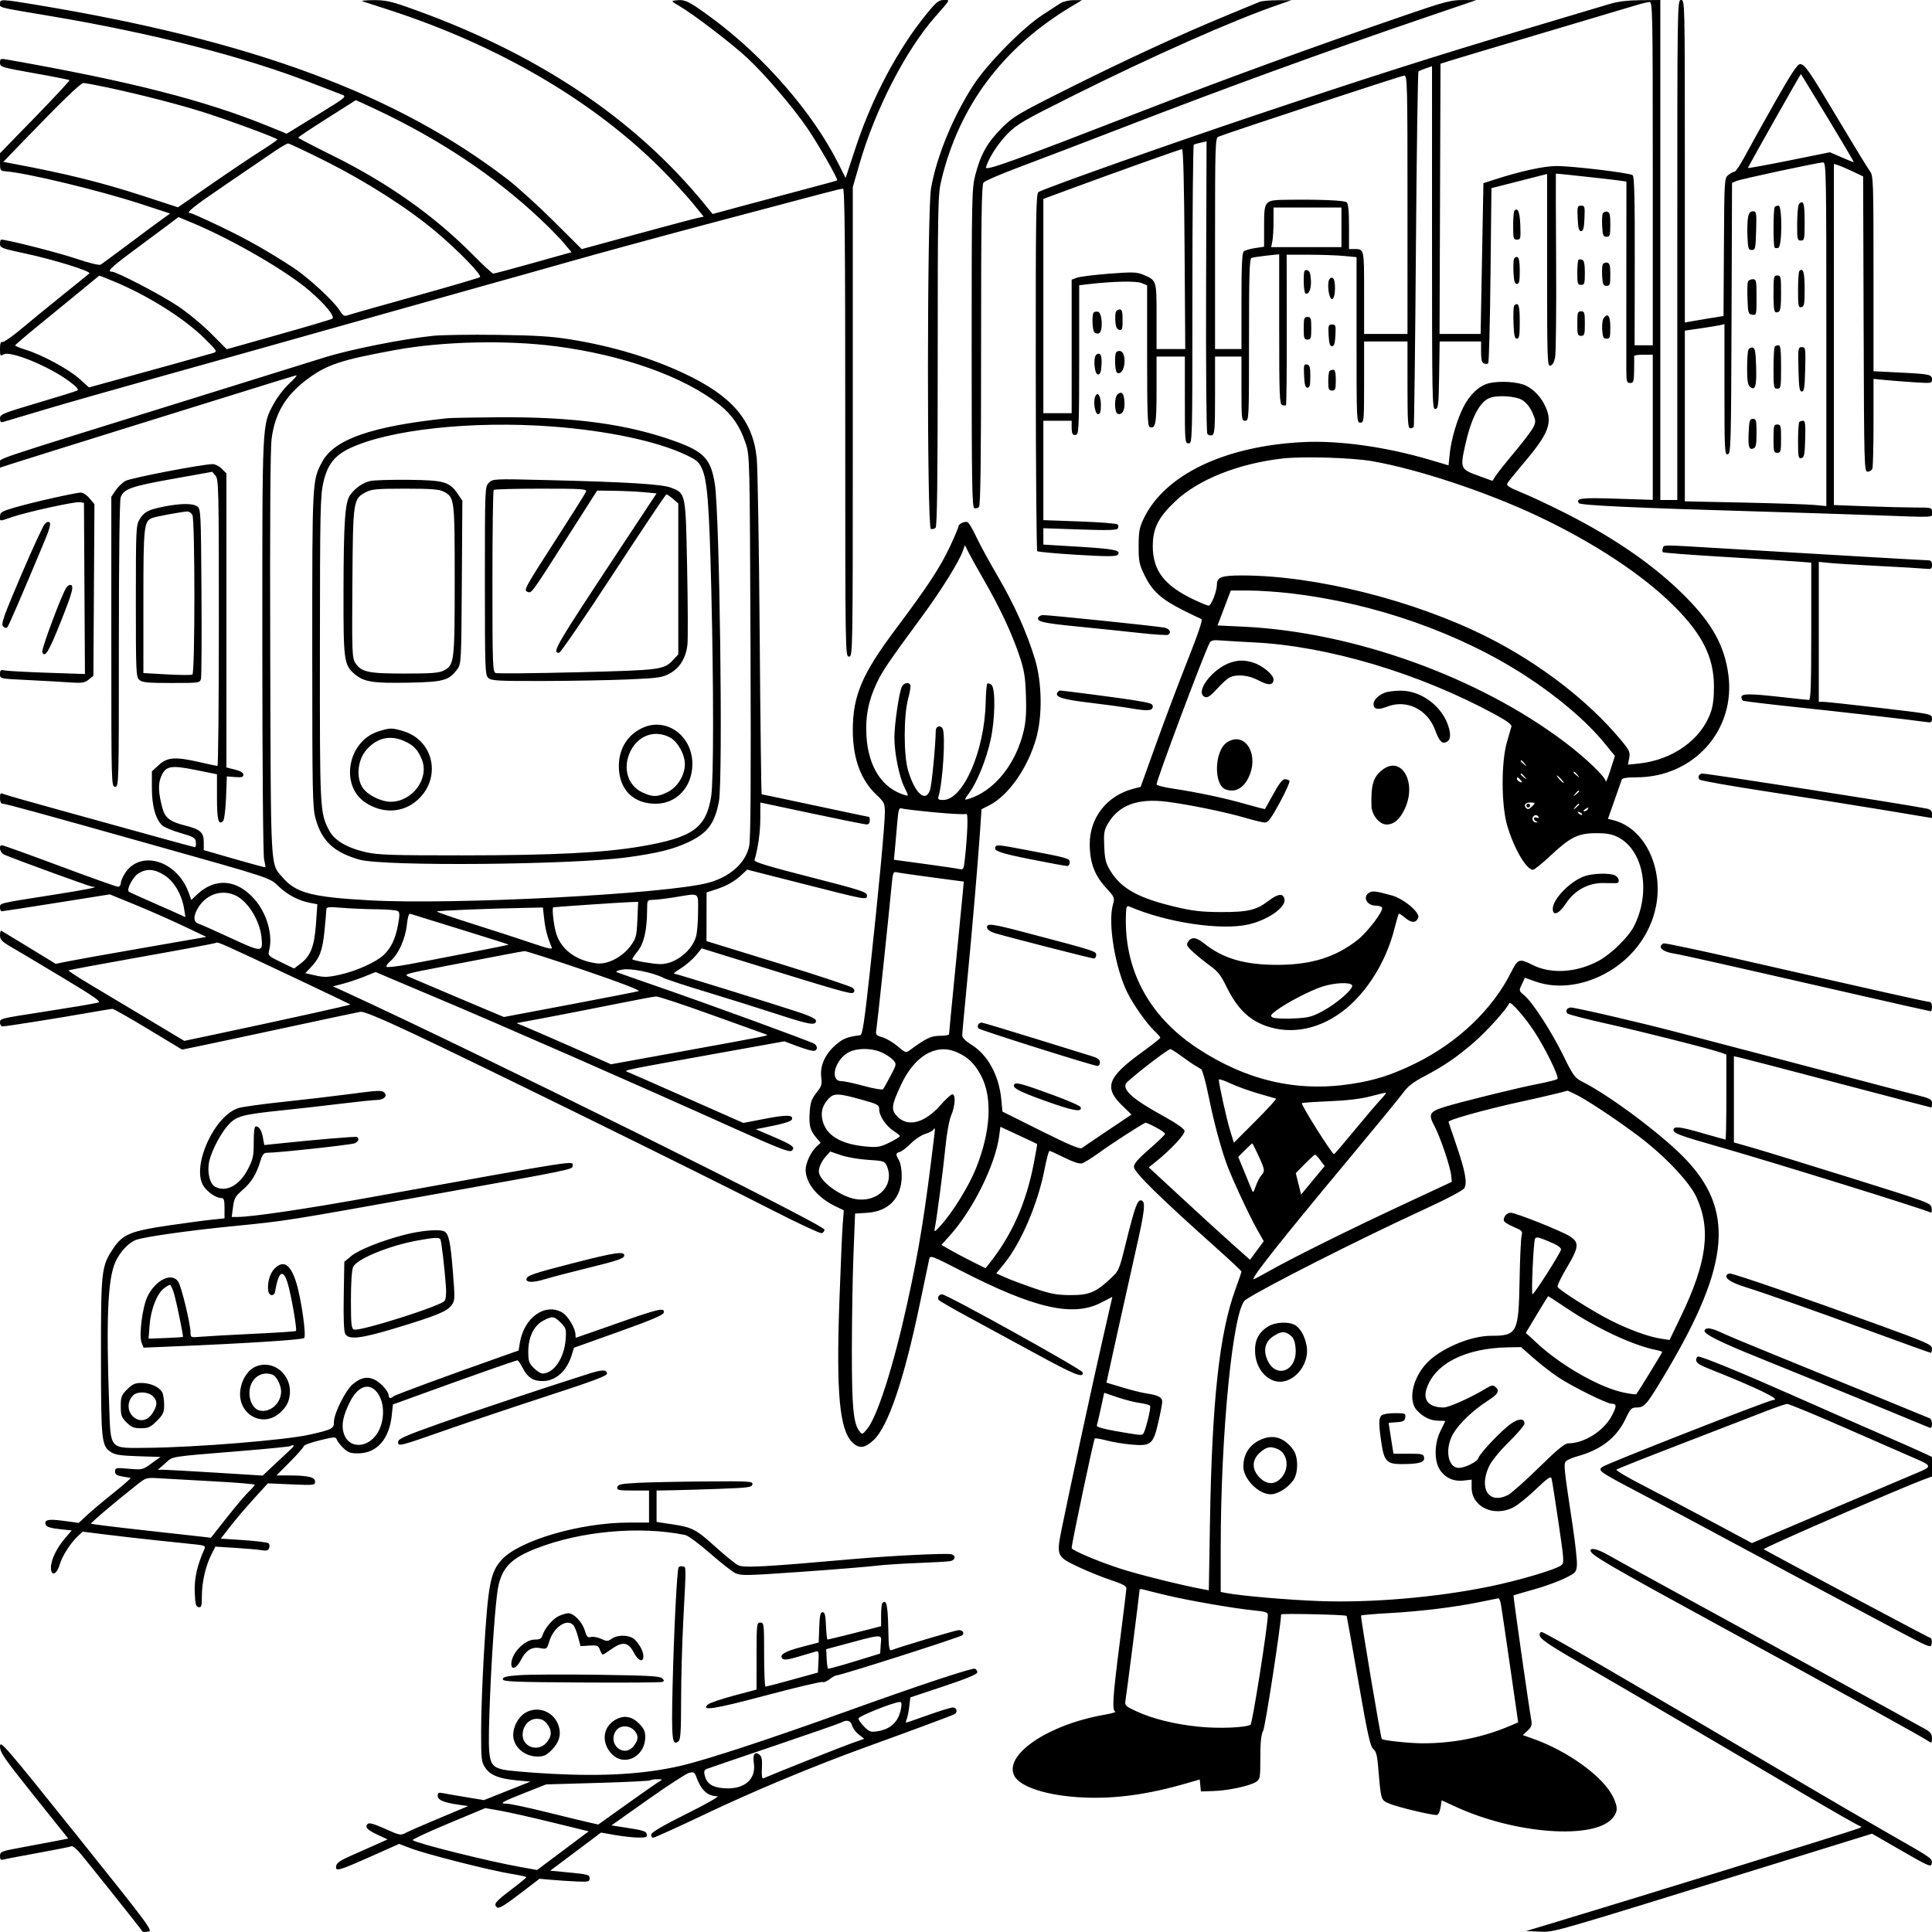 <svg version="1.1" width="1024" height="1024" xmlns="http://www.w3.org/2000/svg"><path d="M0.000 1.921 C 0.000 4.159,-1.699 3.741,27.000 8.563 C 80.583 17.566,128.646 29.860,164.500 43.735 C 172.200 46.715,179.744 49.615,181.264 50.179 C 183.931 51.169,183.463 51.552,168.001 61.030 L 151.973 70.854 142.236 66.892 C 108.439 53.136,69.005 43.078,3.750 31.571 C 0.296 30.962,0.000 31.094,0.000 33.251 C 0.000 35.501,0.701 35.716,18.185 38.814 C 28.186 40.586,36.571 42.238,36.818 42.485 C 37.066 42.732,28.883 51.548,18.634 62.076 L 0.000 81.217 0.000 85.896 C 0.000 90.376,0.127 90.584,2.998 90.803 C 14.321 91.666,53.016 101.010,74.832 108.151 L 90.165 113.169 85.832 116.271 C 83.450 117.977,75.452 123.902,68.061 129.437 C 60.670 134.971,54.046 139.852,53.342 140.282 C 52.605 140.733,47.070 139.371,40.281 137.068 C 30.991 133.916,3.747 127.000,0.622 127.000 C 0.280 127.000,0.001 128.012,0.002 129.250 C 0.004 131.327,1.021 131.717,13.252 134.331 C 28.643 137.620,48.617 143.829,47.363 144.934 C 46.888 145.353,40.425 150.584,33.000 156.559 C 25.575 162.533,15.675 170.631,11.000 174.553 C 6.325 178.475,1.938 181.493,1.250 181.259 C 0.384 180.964,0.000 182.091,0.000 184.925 C 0.000 188.643,0.168 188.912,1.834 187.872 C 5.378 185.658,26.031 194.125,36.885 202.242 C 40.776 205.151,41.886 206.475,40.885 207.010 C 40.123 207.417,30.613 210.380,19.750 213.594 C 1.349 219.039,0.000 219.598,0.000 221.786 C 0.000 223.552,0.434 224.007,1.750 223.621 C 2.713 223.338,12.500 220.423,23.500 217.143 C 34.500 213.863,59.925 206.604,80.000 201.013 C 100.075 195.421,144.175 183.035,178.000 173.488 C 211.825 163.940,247.825 153.823,258.000 151.005 C 268.175 148.186,288.200 142.556,302.500 138.492 C 316.800 134.429,348.750 125.716,373.500 119.130 C 439.703 101.515,445.508 100.000,446.811 100.000 C 447.723 100.000,448.000 128.888,448.000 224.000 C 448.000 347.333,448.011 348.000,450.000 348.000 C 451.989 348.000,452.000 347.333,452.000 223.580 L 452.000 99.160 455.481 87.066 C 463.751 58.334,479.922 26.841,495.567 9.000 C 504.116 -0.750,503.728 0.000,500.219 0.000 C 497.590 0.000,496.232 1.097,491.132 7.339 C 475.987 25.873,462.297 51.637,453.603 77.962 L 448.194 94.342 444.201 86.421 C 430.685 59.609,405.040 30.087,377.680 9.845 C 365.236 0.637,363.204 -0.380,358.371 0.172 C 355.540 0.495,355.567 0.539,360.231 3.281 C 367.756 7.704,387.821 23.053,395.934 30.592 C 405.413 39.400,420.113 56.563,427.843 67.850 C 433.543 76.173,444.328 95.005,443.734 95.599 C 443.582 95.752,435.817 97.889,426.478 100.348 C 417.140 102.808,402.346 106.759,393.603 109.128 L 377.706 113.436 374.103 109.002 C 336.092 62.230,283.389 27.289,214.792 3.383 C 207.013 0.673,203.633 0.016,197.792 0.079 C 193.781 0.122,191.175 0.380,192.000 0.651 C 192.825 0.922,199.125 2.964,206.000 5.188 C 264.428 24.097,315.171 53.866,351.370 90.472 C 356.805 95.968,363.894 103.699,367.125 107.653 L 372.999 114.841 369.749 115.517 C 367.962 115.889,353.411 119.757,337.414 124.113 L 308.328 132.033 293.414 117.187 C 285.211 109.022,274.225 99.055,269.000 95.038 C 210.136 49.791,133.605 21.458,19.148 2.538 C 0.571 -0.533,0.000 -0.551,0.000 1.921 M562.000 1.749 C 560.625 2.653,556.353 5.442,552.506 7.946 C 541.984 14.797,523.408 33.655,516.015 44.992 C 505.184 61.603,496.421 82.909,493.476 99.795 C 491.349 111.996,491.258 279.501,493.378 280.315 C 494.136 280.606,495.261 280.339,495.878 279.722 C 496.690 278.910,497.002 254.415,497.007 191.050 C 497.014 108.155,497.116 103.075,498.935 95.500 C 508.418 56.012,531.603 25.108,568.119 3.284 L 573.500 0.067 569.000 0.086 C 566.525 0.096,563.375 0.845,562.000 1.749 M667.500 1.020 C 666.400 1.506,658.764 4.666,650.530 8.041 C 626.878 17.737,595.844 32.055,565.500 47.272 C 539.378 60.371,537.057 61.755,530.890 67.912 C 523.348 75.444,519.703 81.933,516.935 92.756 C 515.097 99.941,515.000 104.543,515.000 184.553 C 515.000 255.194,515.222 268.871,516.378 269.315 C 517.136 269.606,518.261 269.339,518.878 268.722 C 519.690 267.910,520.000 244.190,520.000 182.991 C 520.000 116.818,520.272 98.036,521.250 96.793 C 521.938 95.919,530.600 92.177,540.500 88.477 C 550.400 84.777,575.375 75.233,596.000 67.269 C 650.526 46.214,702.929 27.147,755.000 9.416 L 782.500 0.052 775.382 0.026 C 769.026 0.003,765.656 0.898,743.882 8.390 C 693.960 25.568,649.704 41.702,605.500 58.838 C 535.097 86.130,521.909 90.868,522.586 88.624 C 524.102 83.596,528.891 76.179,534.000 70.946 C 538.962 65.862,542.433 63.849,569.500 50.351 C 610.832 29.740,652.869 11.093,676.500 2.888 L 684.500 0.110 677.000 0.123 C 672.875 0.130,668.600 0.533,667.500 1.020 M853.000 2.152 C 849.425 3.233,829.850 9.078,809.500 15.141 C 760.172 29.837,723.675 41.479,663.000 61.873 C 617.803 77.064,554.494 99.505,550.453 101.766 C 549.092 102.528,548.927 113.213,548.980 197.032 C 549.012 248.956,549.368 291.750,549.770 292.130 C 550.171 292.510,559.636 293.377,570.803 294.057 C 586.072 294.987,591.391 295.009,592.253 294.147 C 594.651 291.749,590.926 290.943,572.185 289.804 L 553.000 288.639 553.000 284.301 L 553.000 279.964 572.347 280.634 C 587.247 281.149,591.870 281.019,592.460 280.065 C 592.881 279.383,592.831 278.431,592.348 277.948 C 591.865 277.465,582.814 276.759,572.235 276.379 L 553.000 275.688 553.000 249.344 L 553.000 223.000 560.500 223.000 L 568.000 223.000 568.000 226.333 C 568.000 230.150,568.610 231.087,570.598 230.324 C 571.768 229.875,572.000 223.279,572.000 190.487 L 572.000 151.188 576.750 150.628 C 589.732 149.097,602.166 148.826,605.028 150.011 L 608.000 151.243 608.000 188.514 C 608.000 219.258,608.241 225.879,609.378 226.315 C 612.478 227.505,613.000 224.695,613.000 206.800 L 613.000 189.000 620.500 189.000 L 628.000 189.000 628.000 212.000 C 628.000 234.333,628.058 235.000,630.000 235.000 C 631.983 235.000,632.000 234.333,632.000 156.059 C 632.000 112.641,632.337 76.919,632.750 76.677 C 633.163 76.434,634.850 75.946,636.500 75.593 L 639.500 74.951 639.258 151.725 C 639.121 195.392,639.401 229.102,639.907 229.896 C 640.397 230.663,641.519 231.015,642.399 230.677 C 643.795 230.141,644.000 227.434,644.000 209.531 L 644.000 189.000 651.000 189.000 L 658.000 189.000 658.000 206.000 C 658.000 222.333,658.078 223.000,660.000 223.000 C 661.969 223.000,662.000 222.333,662.000 180.107 C 662.000 145.408,662.253 137.117,663.326 136.705 C 664.055 136.425,667.655 135.875,671.326 135.482 L 678.000 134.767 678.000 174.415 C 678.000 209.227,678.188 214.135,679.543 214.655 C 680.392 214.981,681.312 215.022,681.587 214.746 C 681.862 214.471,682.059 196.415,682.023 174.623 L 681.958 135.000 693.729 135.007 C 700.203 135.011,708.538 135.301,712.250 135.652 L 719.000 136.289 719.000 180.145 C 719.000 223.333,719.030 224.000,721.000 224.000 C 722.938 224.000,723.000 223.333,723.000 202.500 L 723.000 181.000 734.500 181.000 L 746.000 181.000 746.000 204.000 C 746.000 223.359,746.228 227.000,747.441 227.000 C 748.234 227.000,749.078 226.662,749.318 226.250 C 749.558 225.838,750.072 183.425,750.460 132.000 C 750.849 80.575,751.466 38.224,751.833 37.886 C 752.200 37.549,753.962 36.785,755.750 36.189 L 759.000 35.104 759.000 126.125 C 759.000 212.274,759.094 217.129,760.750 216.810 C 762.326 216.508,762.527 214.708,762.773 198.737 L 763.046 181.000 774.023 181.000 L 785.000 181.000 785.000 186.531 C 785.000 190.594,785.410 192.220,786.543 192.655 C 787.392 192.981,788.404 192.929,788.793 192.541 C 789.182 192.153,789.725 171.109,790.000 145.778 L 790.500 99.721 805.250 95.964 L 820.000 92.208 820.000 143.177 C 820.000 190.684,820.116 194.124,821.706 193.818 C 822.785 193.610,823.715 192.035,824.234 189.534 C 824.686 187.359,824.931 164.523,824.778 138.789 C 824.625 113.055,824.564 91.999,824.643 92.000 C 825.710 92.002,854.638 95.157,857.769 95.612 L 862.038 96.233 862.000 141.866 C 861.979 166.965,861.970 190.988,861.981 195.250 C 861.998 202.327,862.174 203.000,864.000 203.000 C 865.791 203.000,866.012 202.294,866.118 196.250 C 866.184 192.537,866.184 189.162,866.118 188.750 C 866.053 188.338,868.250 188.000,871.000 188.000 L 876.000 188.000 876.000 226.469 L 876.000 264.938 856.654 264.316 C 837.898 263.713,835.147 264.040,836.816 266.675 C 837.548 267.830,867.880 269.249,930.000 271.034 C 949.525 271.595,977.425 272.489,992.000 273.020 C 1027.290 274.307,1024.000 274.463,1024.000 271.500 C 1024.000 269.024,1023.916 269.000,1015.250 268.997 C 1010.438 268.995,998.737 268.699,989.250 268.340 L 972.000 267.685 972.000 177.275 L 972.000 86.865 974.250 87.570 C 975.487 87.957,978.975 89.450,982.000 90.887 L 987.500 93.500 987.756 171.750 C 988.005 247.680,988.068 250.000,989.899 250.000 C 990.937 250.000,992.059 249.288,992.393 248.418 C 992.727 247.548,993.000 236.479,993.000 223.820 L 993.000 200.804 998.750 201.380 C 1001.913 201.697,1008.888 202.245,1014.250 202.597 C 1023.623 203.213,1024.000 203.159,1024.000 201.186 C 1024.000 198.488,1022.919 198.253,1006.750 197.446 L 993.000 196.759 993.000 145.014 C 993.000 96.532,992.885 93.119,991.182 90.885 C 990.181 89.573,982.916 77.700,975.036 64.500 C 958.515 36.824,956.570 34.000,954.037 34.000 C 952.661 34.000,949.183 39.281,940.700 54.250 C 934.388 65.388,927.261 78.204,924.862 82.731 C 922.463 87.258,919.987 90.970,919.361 90.981 C 918.734 90.991,917.254 91.788,916.071 92.750 C 913.949 94.477,913.918 94.982,913.710 131.000 L 913.500 167.500 906.000 168.708 C 901.875 169.373,897.263 170.149,895.750 170.433 L 893.000 170.950 893.000 85.475 C 893.000 0.667,892.984 0.000,891.000 0.000 C 889.010 0.000,889.000 0.667,889.000 132.500 L 889.000 265.000 884.500 265.000 L 880.000 265.000 880.000 132.500 L 880.000 0.000 869.750 0.094 C 862.662 0.158,857.495 0.793,853.000 2.152 M876.000 92.000 L 876.000 183.000 871.189 183.000 L 866.379 183.000 866.455 138.428 C 866.512 105.087,866.231 93.607,865.340 92.867 C 863.841 91.623,833.754 88.011,824.839 88.005 C 818.395 88.000,805.904 90.731,792.370 95.103 L 786.239 97.083 785.499 137.042 L 784.759 177.000 773.873 177.000 L 762.987 177.000 763.243 105.387 L 763.500 33.774 769.500 31.881 C 772.800 30.840,794.625 24.326,818.000 17.406 C 841.375 10.486,863.200 3.989,866.500 2.969 C 869.800 1.948,873.288 1.087,874.250 1.056 C 875.904 1.003,876.000 5.979,876.000 92.000 M968.870 62.750 C 976.626 75.537,982.783 86.000,982.552 86.000 C 982.321 86.000,979.381 84.807,976.019 83.349 L 969.906 80.698 948.040 85.114 C 936.013 87.542,926.283 89.298,926.419 89.015 C 927.944 85.821,954.369 39.044,954.539 39.237 C 954.665 39.382,961.114 49.962,968.870 62.750 M746.000 108.500 L 746.000 177.000 734.500 177.000 L 723.000 177.000 723.000 155.107 C 723.000 131.371,723.152 132.000,717.418 132.000 L 715.000 132.000 715.000 120.122 C 715.000 111.834,714.622 107.935,713.750 107.219 C 712.508 106.200,699.887 105.664,682.321 105.885 C 670.064 106.039,670.000 106.112,670.000 119.958 L 670.000 130.773 665.250 131.480 C 662.638 131.869,659.938 132.650,659.250 133.216 C 658.310 133.990,658.000 140.536,658.000 159.622 L 658.000 185.000 651.000 185.000 L 644.000 185.000 644.000 129.107 C 644.000 76.824,644.113 73.166,645.750 72.475 C 650.508 70.467,742.737 40.120,744.250 40.064 C 745.900 40.004,746.000 43.904,746.000 108.500 M57.767 46.536 C 75.840 50.442,95.839 55.616,108.244 59.595 C 122.794 64.263,147.004 73.229,146.987 73.945 C 146.980 74.250,143.053 76.975,138.260 80.000 C 133.467 83.025,121.620 90.984,111.933 97.688 L 94.320 109.875 76.410 104.028 C 54.421 96.850,35.273 92.084,7.622 86.906 L 1.744 85.805 9.116 78.153 C 32.399 53.983,42.670 44.000,44.253 44.000 C 45.233 44.000,51.314 45.141,57.767 46.536 M199.380 58.035 C 233.229 74.002,261.807 93.055,286.169 115.900 C 290.937 120.370,296.655 126.199,298.876 128.852 L 302.915 133.676 282.708 139.347 C 271.593 142.466,262.042 145.014,261.481 145.009 C 260.921 145.004,255.971 140.449,250.481 134.886 C 230.241 114.377,205.273 96.752,176.003 82.313 C 166.178 77.466,158.108 73.261,158.069 72.970 C 158.031 72.678,164.863 68.105,173.250 62.807 C 181.637 57.509,188.546 53.135,188.603 53.087 C 188.659 53.039,193.509 55.266,199.380 58.035 M173.043 85.651 C 194.301 96.344,216.453 110.533,231.000 122.774 C 242.932 132.815,255.588 145.851,254.401 146.877 C 253.905 147.305,238.425 151.847,220.000 156.970 C 201.575 162.093,185.512 166.650,184.304 167.097 C 182.479 167.772,181.760 167.348,180.055 164.589 C 176.978 159.610,163.434 147.098,155.500 141.906 C 141.899 133.004,131.069 126.889,116.676 119.983 C 108.670 116.143,101.642 113.000,101.060 113.000 C 98.066 113.000,101.690 110.043,119.750 97.752 C 130.613 90.359,142.200 82.463,145.500 80.206 C 148.800 77.948,152.030 76.079,152.678 76.051 C 153.326 76.023,162.490 80.343,173.043 85.651 M627.852 132.003 L 628.205 185.000 620.602 185.000 L 613.000 185.000 613.000 167.655 C 613.000 148.343,613.087 148.605,605.707 145.522 C 602.488 144.177,600.072 144.116,587.744 145.071 C 579.910 145.678,572.263 146.640,570.750 147.208 L 568.000 148.243 568.000 183.621 L 568.000 219.000 560.500 219.000 L 553.000 219.000 553.000 162.214 L 553.000 105.428 566.250 100.533 C 591.020 91.382,625.496 79.088,626.500 79.047 C 627.150 79.021,627.623 97.537,627.852 132.003 M968.000 177.116 L 968.000 268.233 961.750 267.639 C 958.313 267.313,941.438 266.747,924.250 266.383 L 893.000 265.721 893.000 220.475 L 893.000 175.230 901.250 174.047 C 905.788 173.396,910.513 172.621,911.750 172.324 L 914.000 171.783 914.000 206.465 C 914.000 238.957,914.110 241.125,915.750 240.810 C 917.394 240.493,917.515 236.143,917.757 168.712 L 918.013 96.951 920.257 95.958 C 922.562 94.938,963.111 86.232,966.250 86.083 C 967.904 86.005,968.000 90.974,968.000 177.116 M953.281 108.667 C 952.885 109.675,952.548 114.325,952.531 119.000 C 952.502 126.844,952.654 127.500,954.500 127.500 C 956.366 127.500,956.500 126.833,956.500 117.583 C 956.500 110.541,956.138 107.546,955.251 107.250 C 954.563 107.021,953.677 107.659,953.281 108.667 M836.204 115.750 C 836.432 120.952,836.844 122.500,838.000 122.500 C 839.156 122.500,839.568 120.952,839.796 115.750 C 840.071 109.474,839.944 109.000,838.000 109.000 C 836.056 109.000,835.929 109.474,836.204 115.750 M940.667 109.667 C 939.839 110.494,939.776 130.442,940.598 131.264 C 940.927 131.593,941.827 131.620,942.598 131.324 C 944.588 130.560,944.655 109.000,942.667 109.000 C 941.933 109.000,941.033 109.300,940.667 109.667 M711.000 120.500 L 711.000 131.000 692.375 131.000 L 673.750 131.000 674.375 127.875 C 674.719 126.156,675.000 121.431,675.000 117.375 L 675.000 110.000 693.000 110.000 L 711.000 110.000 711.000 120.500 M802.688 111.646 C 802.309 112.024,802.000 115.633,802.000 119.667 C 802.000 126.384,802.172 127.000,804.042 127.000 C 805.946 127.000,806.064 126.481,805.792 119.330 C 805.525 112.317,804.515 109.818,802.688 111.646 M849.440 113.295 C 849.136 114.089,849.024 117.160,849.193 120.119 C 849.456 124.731,849.786 125.500,851.500 125.500 C 853.294 125.500,853.500 124.833,853.500 119.014 C 853.500 113.627,853.203 112.470,851.747 112.190 C 850.783 112.004,849.745 112.502,849.440 113.295 M926.488 115.250 C 926.156 117.037,926.023 121.650,926.192 125.500 C 926.466 131.731,926.720 132.500,928.500 132.500 C 930.351 132.500,930.521 131.738,930.785 122.250 C 931.054 112.589,930.956 112.000,929.080 112.000 C 927.626 112.000,926.928 112.874,926.488 115.250 M102.530 118.363 C 123.811 127.344,151.917 143.669,163.998 154.067 C 172.439 161.332,177.787 167.896,176.109 168.933 C 175.445 169.343,162.590 173.148,147.542 177.389 L 120.182 185.099 111.841 176.724 C 107.254 172.118,99.274 165.547,94.108 162.123 C 84.864 155.996,61.820 144.000,59.293 144.000 C 56.291 144.000,58.804 141.657,73.250 130.986 C 85.834 121.690,94.368 115.298,94.530 115.047 C 94.547 115.021,98.147 116.513,102.530 118.363 M802.447 137.279 C 802.142 138.074,802.029 141.374,802.196 144.612 C 802.425 149.044,802.871 150.500,804.000 150.500 C 805.189 150.500,805.500 149.065,805.500 143.583 C 805.500 138.940,805.089 136.530,804.251 136.250 C 803.563 136.021,802.752 136.484,802.447 137.279 M836.598 137.736 C 836.269 138.064,836.000 141.183,836.000 144.667 C 836.000 150.333,836.211 151.000,838.000 151.000 C 839.791 151.000,840.000 150.333,840.000 144.607 C 840.000 140.045,839.598 138.060,838.598 137.676 C 837.827 137.380,836.927 137.407,836.598 137.736 M849.437 140.303 C 849.131 141.101,849.020 143.947,849.190 146.627 C 849.451 150.730,849.816 151.500,851.500 151.500 C 853.277 151.500,853.500 150.833,853.500 145.514 C 853.500 140.604,853.185 139.467,851.747 139.190 C 850.783 139.004,849.743 139.505,849.437 140.303 M691.000 148.868 C 691.000 152.176,691.399 155.129,691.887 155.430 C 693.672 156.533,695.109 153.044,694.808 148.337 C 694.575 144.692,694.074 143.437,692.750 143.186 C 691.240 142.899,691.000 143.680,691.000 148.868 M953.688 143.646 C 953.309 144.024,953.000 148.566,953.000 153.740 C 953.000 162.160,953.183 163.111,954.750 162.810 C 956.269 162.517,956.500 161.230,956.500 153.070 C 956.500 144.347,955.692 141.641,953.688 143.646 M60.072 149.030 C 78.278 156.537,97.744 168.766,108.462 179.429 C 115.207 186.139,115.349 186.381,112.963 187.101 C 110.079 187.971,80.455 196.202,60.833 201.585 L 47.166 205.334 42.093 200.774 C 36.439 195.690,22.534 188.160,13.750 185.425 C 10.588 184.440,8.020 183.379,8.044 183.067 C 8.068 182.755,14.030 177.662,21.294 171.749 C 28.557 165.836,38.550 157.659,43.500 153.578 C 48.450 149.498,52.551 146.123,52.612 146.079 C 52.674 146.036,56.031 147.363,60.072 149.030 M940.000 155.333 C 940.000 165.090,940.291 166.209,942.598 165.324 C 943.663 164.915,944.000 162.529,944.000 155.393 C 944.000 146.667,943.858 146.000,942.000 146.000 C 940.143 146.000,940.000 146.667,940.000 155.333 M704.437 148.302 C 703.312 151.236,704.425 158.500,706.000 158.500 C 707.946 158.500,708.182 147.894,706.251 147.250 C 705.563 147.021,704.747 147.495,704.437 148.302 M926.424 149.338 C 926.141 150.075,926.043 154.237,926.205 158.588 C 926.479 165.927,926.663 166.523,928.750 166.820 C 930.949 167.132,931.000 166.922,931.000 157.570 C 931.000 148.617,930.869 148.000,928.969 148.000 C 927.851 148.000,926.706 148.602,926.424 149.338 M802.456 162.255 C 802.156 163.037,802.043 167.237,802.205 171.588 C 802.437 177.823,802.818 179.500,804.000 179.500 C 805.221 179.500,805.500 177.843,805.500 170.583 C 805.500 164.341,805.125 161.542,804.251 161.250 C 803.563 161.021,802.756 161.473,802.456 162.255 M591.402 165.395 C 591.108 166.162,591.009 168.521,591.183 170.637 C 591.407 173.349,592.016 174.581,593.250 174.815 C 594.747 175.099,595.000 174.341,595.000 169.573 C 595.000 165.235,594.661 164.000,593.469 164.000 C 592.626 164.000,591.696 164.628,591.402 165.395 M579.701 165.632 C 578.703 166.631,578.861 174.232,579.914 175.896 C 580.415 176.687,581.515 177.017,582.452 176.657 C 584.728 175.783,584.286 165.668,581.951 165.225 C 581.099 165.063,580.087 165.246,579.701 165.632 M836.000 171.500 C 836.000 177.333,836.205 178.000,838.000 178.000 C 839.795 178.000,840.000 177.333,840.000 171.500 C 840.000 165.667,839.795 165.000,838.000 165.000 C 836.205 165.000,836.000 165.667,836.000 171.500 M850.092 168.389 C 849.403 169.220,849.016 171.917,849.192 174.672 C 849.451 178.731,849.819 179.500,851.500 179.500 C 853.275 179.500,853.500 178.833,853.500 173.583 C 853.500 167.533,852.309 165.718,850.092 168.389 M691.000 174.000 C 691.000 179.333,691.222 180.000,693.000 180.000 C 694.778 180.000,695.000 179.333,695.000 174.000 C 695.000 168.667,694.778 168.000,693.000 168.000 C 691.222 168.000,691.000 168.667,691.000 174.000 M704.200 177.750 C 704.425 182.061,704.875 183.500,706.000 183.500 C 707.125 183.500,707.575 182.061,707.800 177.750 C 708.075 172.480,707.924 172.000,706.000 172.000 C 704.076 172.000,703.925 172.480,704.200 177.750 M229.467 177.992 C 213.291 179.686,185.294 185.270,172.000 189.454 C 169.525 190.232,136.900 200.392,99.500 212.030 C -9.214 245.859,-0.000 242.760,-0.000 245.497 L -0.000 247.869 5.750 245.979 C 8.912 244.940,39.850 235.264,74.500 224.477 C 158.616 198.291,156.316 199.000,157.167 199.000 C 157.578 199.000,155.743 201.031,153.090 203.513 C 150.436 205.995,146.866 210.650,145.157 213.856 C 138.830 225.728,139.029 221.559,139.039 342.000 C 139.044 405.150,139.438 453.181,139.969 455.472 C 140.475 457.656,140.781 459.552,140.648 459.685 C 140.515 459.818,133.115 457.823,124.203 455.252 L 108.000 450.577 108.000 446.444 C 108.000 441.125,106.257 439.587,97.830 437.471 C 90.073 435.524,87.472 433.466,86.038 428.143 C 83.943 420.363,83.741 415.556,85.346 411.714 C 87.767 405.921,90.390 405.406,103.750 408.106 L 115.000 410.379 115.000 422.631 C 115.000 434.693,115.769 437.631,118.272 435.128 C 118.881 434.519,119.562 429.014,119.801 422.765 L 120.232 411.500 124.616 411.851 C 128.100 412.129,129.000 411.876,129.000 410.615 C 129.000 409.570,127.466 408.643,124.500 407.896 L 120.000 406.763 120.000 328.836 L 120.000 250.909 117.545 248.455 C 116.195 247.105,114.058 245.997,112.795 245.994 C 107.437 245.980,69.244 253.321,66.503 254.891 C 64.855 255.835,62.493 258.113,61.253 259.952 L 59.000 263.296 59.000 340.148 C 59.000 416.333,59.017 417.000,61.000 417.000 C 62.982 417.000,63.000 416.333,63.000 341.565 C 63.000 296.045,63.379 265.134,63.955 263.617 C 65.667 259.116,69.427 257.777,91.351 253.856 L 112.500 250.074 114.250 252.148 C 115.883 254.083,116.000 259.292,116.000 330.111 C 116.000 371.850,115.662 405.988,115.250 405.974 C 114.838 405.960,110.675 405.072,106.000 404.000 C 92.941 401.006,88.755 401.280,84.235 405.425 L 80.500 408.851 80.500 417.675 C 80.500 427.204,82.482 434.316,86.033 437.530 C 87.111 438.506,91.483 440.308,95.747 441.534 C 102.677 443.527,103.534 444.042,103.816 446.382 C 103.990 447.822,103.765 448.999,103.316 448.998 C 102.867 448.997,91.925 446.048,79.000 442.444 C 66.075 438.840,44.025 432.741,30.000 428.890 C 15.975 425.039,3.488 421.474,2.250 420.966 C 0.214 420.131,0.000 420.326,0.000 423.021 C 0.000 424.944,0.509 426.000,1.437 426.000 C 3.041 426.000,20.460 430.773,80.000 447.526 C 144.710 465.735,142.826 465.112,147.895 469.977 C 152.478 474.376,158.366 477.415,164.558 478.577 L 168.197 479.260 167.501 489.380 C 166.679 501.340,164.703 506.599,159.559 510.523 L 155.880 513.329 148.907 509.955 C 142.083 506.654,141.949 506.516,142.686 503.541 C 144.696 495.415,141.372 483.976,134.845 476.561 C 125.536 465.985,114.008 465.057,104.451 474.113 L 101.403 477.002 100.060 473.251 C 93.847 455.898,74.024 450.072,65.995 463.241 C 64.902 465.033,64.006 467.288,64.004 468.250 C 64.002 469.212,63.347 470.000,62.548 470.000 C 61.750 470.000,47.839 465.050,31.635 459.000 C 15.431 452.950,1.684 448.000,1.086 448.000 C -0.964 448.000,-0.023 452.033,2.250 452.989 C 9.373 455.984,47.900 470.000,49.009 470.000 C 53.458 470.000,46.683 471.372,26.943 474.470 C -1.043 478.860,0.000 478.607,0.000 481.019 C 0.000 482.109,0.413 483.000,0.918 483.000 C 1.423 483.000,14.516 480.982,30.014 478.515 L 58.192 474.031 71.346 479.405 C 78.581 482.361,90.105 487.434,96.956 490.678 L 109.412 496.577 75.956 502.395 C 57.555 505.594,39.583 508.806,36.018 509.533 L 29.536 510.853 15.518 502.303 C 7.808 497.600,1.163 493.557,0.750 493.317 C 0.338 493.078,0.004 494.146,0.009 495.691 C 0.017 498.079,0.953 499.042,6.259 502.120 C 9.692 504.111,21.909 511.397,33.408 518.311 C 50.645 528.675,53.893 530.976,51.908 531.415 C 47.905 532.299,38.344 533.904,21.500 536.518 C -0.241 539.892,-0.000 539.830,-0.000 542.079 C -0.000 543.136,0.655 544.000,1.456 544.000 C 3.307 544.000,30.779 539.650,46.500 536.867 C 53.100 535.699,58.991 534.726,59.591 534.705 C 60.191 534.684,68.741 539.535,78.591 545.486 L 96.500 556.305 105.000 554.574 C 109.675 553.623,130.375 549.211,151.000 544.771 C 171.625 540.330,189.631 536.505,191.013 536.270 C 192.752 535.974,201.690 539.683,220.013 548.303 C 254.383 564.472,373.980 623.270,407.831 640.640 C 422.313 648.072,434.800 653.907,435.581 653.607 C 436.361 653.308,437.000 652.464,437.000 651.732 C 437.000 649.180,250.886 556.883,183.000 525.769 L 176.500 522.790 181.880 521.382 C 184.839 520.608,189.923 518.899,193.178 517.584 L 199.095 515.194 206.798 518.483 C 211.034 520.292,221.700 524.797,230.500 528.494 C 264.790 542.900,336.186 574.199,388.327 597.683 C 412.316 608.488,418.435 610.884,419.589 609.926 C 421.759 608.125,420.166 606.909,409.842 602.487 L 400.536 598.501 405.018 597.639 C 415.153 595.689,419.370 594.434,419.757 593.251 C 420.546 590.842,416.805 590.768,405.447 592.968 L 393.991 595.187 364.246 582.036 C 347.886 574.803,333.608 568.532,332.519 568.100 C 330.385 567.254,329.941 567.344,384.622 557.515 L 415.744 551.921 422.491 554.460 C 426.202 555.857,430.085 557.000,431.119 557.000 C 433.249 557.000,433.636 554.729,431.750 553.292 C 430.348 552.224,375.397 532.154,347.000 522.339 C 336.825 518.823,327.825 515.666,327.000 515.325 C 326.089 514.948,327.178 514.389,329.776 513.900 C 334.280 513.053,345.981 515.411,351.692 518.318 C 353.236 519.104,363.725 522.537,375.000 525.948 C 386.275 529.359,403.050 534.622,412.277 537.643 C 429.156 543.169,432.500 543.722,432.500 540.986 C 432.500 539.990,429.206 538.417,422.500 536.211 C 409.627 531.978,358.048 516.006,357.170 515.981 C 356.801 515.971,358.572 514.661,361.104 513.070 C 363.636 511.480,367.104 508.484,368.811 506.413 L 371.916 502.647 387.208 507.387 C 446.572 525.789,451.265 527.135,452.326 526.074 C 453.110 525.290,453.007 524.600,451.957 523.605 C 451.156 522.846,433.389 516.954,412.475 510.513 L 374.449 498.802 374.475 485.904 L 374.500 473.006 379.500 471.380 C 385.278 469.501,389.363 467.161,393.250 463.505 L 396.000 460.919 425.250 468.358 C 460.192 477.244,459.500 477.119,459.500 474.531 C 459.500 472.786,456.081 471.688,429.500 464.895 C 407.045 459.157,399.602 456.886,399.904 455.864 C 401.782 449.530,402.962 441.111,402.979 433.927 L 403.000 425.354 430.250 431.143 C 445.238 434.327,458.288 436.947,459.250 436.966 C 460.345 436.987,461.000 436.251,461.000 435.000 C 461.000 433.900,460.830 433.000,460.622 433.000 C 460.414 433.000,447.608 430.300,432.165 427.000 C 416.721 423.700,403.910 421.000,403.695 421.000 C 403.481 421.000,403.009 382.863,402.648 336.250 C 402.286 289.637,401.582 247.571,401.082 242.769 C 398.993 222.685,387.923 209.801,362.530 197.901 C 344.666 189.530,324.468 183.481,302.500 179.923 C 292.291 178.269,283.917 177.746,263.500 177.484 C 249.200 177.300,233.885 177.529,229.467 177.992 M294.807 183.558 C 330.586 188.237,362.669 199.718,381.312 214.514 C 388.116 219.914,392.233 225.975,395.230 235.000 C 397.371 241.452,397.390 242.243,397.785 342.500 C 398.072 415.420,397.867 444.923,397.048 448.620 C 395.085 457.489,386.894 464.797,375.472 467.873 C 353.310 473.840,240.717 479.684,195.897 477.192 C 165.158 475.483,156.830 473.292,149.783 465.059 C 143.217 457.388,143.581 463.955,143.230 347.000 C 143.019 276.789,143.266 237.805,143.955 232.589 C 145.735 219.120,151.287 209.738,162.500 201.254 C 172.977 193.327,180.467 190.818,209.519 185.506 C 234.667 180.908,268.620 180.133,294.807 183.558 M940.667 183.667 C 940.300 184.033,940.000 189.208,940.000 195.167 C 940.000 205.333,940.123 206.000,942.000 206.000 C 943.884 206.000,944.000 205.333,944.000 194.500 C 944.000 185.583,943.700 183.000,942.667 183.000 C 941.933 183.000,941.033 183.300,940.667 183.667 M926.626 185.533 C 926.282 186.430,926.000 190.897,926.000 195.459 C 926.000 201.715,926.379 204.070,927.542 205.035 C 930.299 207.323,931.088 204.740,930.788 194.423 C 930.550 186.227,930.220 184.470,928.876 184.212 C 927.983 184.042,926.970 184.636,926.626 185.533 M953.218 195.750 C 953.450 205.403,953.768 207.500,955.000 207.500 C 956.232 207.500,956.550 205.403,956.782 195.750 C 957.053 184.455,956.984 184.000,955.000 184.000 C 953.016 184.000,952.947 184.455,953.218 195.750 M591.667 186.667 C 590.589 187.745,590.904 196.823,592.044 197.527 C 594.891 199.287,597.225 192.355,595.393 187.582 C 594.769 185.956,592.849 185.485,591.667 186.667 M581.181 187.888 C 579.266 189.072,579.994 198.500,582.000 198.500 C 583.086 198.500,583.586 197.152,583.810 193.610 C 584.141 188.408,583.300 186.578,581.181 187.888 M691.200 199.167 C 691.429 203.996,691.856 205.500,693.000 205.500 C 694.166 205.500,694.500 204.168,694.500 199.514 C 694.500 194.544,694.194 193.469,692.700 193.181 C 691.096 192.872,690.933 193.522,691.200 199.167 M704.667 196.667 C 704.300 197.033,704.000 199.508,704.000 202.167 C 704.000 206.333,704.276 207.000,706.000 207.000 C 707.758 207.000,708.000 206.333,708.000 201.500 C 708.000 197.583,707.616 196.000,706.667 196.000 C 705.933 196.000,705.033 196.300,704.667 196.667 M789.218 203.113 C 784.109 204.327,779.004 209.081,775.614 215.783 C 772.250 222.433,769.163 232.952,768.405 240.349 L 767.759 246.653 758.369 243.861 C 734.823 236.861,709.873 233.348,690.608 234.321 C 648.921 236.426,617.195 251.701,606.116 275.000 C 603.897 279.669,603.501 281.863,603.501 289.515 C 603.500 297.688,603.807 299.155,606.792 305.223 C 610.805 313.381,615.576 317.665,627.056 323.417 C 631.762 325.775,636.146 327.883,636.799 328.102 C 637.582 328.364,635.146 335.651,629.647 349.500 C 625.060 361.050,617.541 380.971,612.937 393.770 L 604.567 417.040 600.533 418.102 C 586.641 421.759,577.503 433.464,577.583 447.500 C 577.638 457.177,580.116 463.872,586.046 470.359 C 590.842 475.607,590.905 475.761,589.838 479.598 C 587.112 489.398,591.101 513.301,597.632 526.307 C 600.893 532.803,607.818 542.573,611.898 546.437 C 613.604 548.052,615.000 549.662,615.000 550.014 C 615.000 550.366,610.530 553.893,605.067 557.853 C 586.892 571.025,584.943 576.467,594.941 586.122 L 599.728 590.744 587.222 599.122 C 580.343 603.730,574.107 607.946,573.363 608.491 C 572.381 609.212,566.443 606.703,551.657 599.320 L 531.304 589.158 530.707 582.763 C 529.517 570.023,523.608 559.160,514.934 553.768 C 511.826 551.836,510.000 549.997,510.000 548.799 C 510.000 547.753,511.112 535.558,512.472 521.699 C 515.092 494.982,518.406 456.304,519.539 439.214 L 520.221 428.928 524.358 426.817 C 534.515 421.636,544.687 407.136,549.166 391.455 C 552.563 379.561,552.319 361.891,548.586 349.500 C 544.351 335.442,537.605 320.400,528.778 305.335 C 524.319 297.726,519.174 288.276,517.345 284.337 C 515.516 280.397,513.453 276.970,512.760 276.722 C 511.196 276.161,508.000 277.726,508.000 279.052 C 508.000 279.591,506.010 284.290,503.579 289.494 C 498.356 300.671,491.632 310.923,474.953 333.141 C 456.906 357.181,452.000 368.700,452.000 387.029 C 452.000 401.903,456.216 413.420,464.523 421.237 C 468.663 425.133,469.000 425.825,469.000 430.433 C 469.000 437.066,465.654 472.701,461.107 514.495 C 458.166 541.535,457.111 548.529,455.955 548.678 C 448.868 549.596,446.782 550.439,442.689 554.042 C 437.190 558.883,434.486 565.134,435.292 571.144 C 435.776 574.747,435.434 575.822,432.737 579.177 C 430.234 582.292,429.540 584.215,429.194 588.989 C 428.664 596.322,429.306 599.022,432.476 602.789 L 434.953 605.733 432.870 607.616 C 429.891 610.310,427.000 616.406,427.000 619.992 C 427.000 627.031,433.244 634.723,442.657 639.281 L 447.240 641.500 446.650 649.000 C 446.326 653.125,445.528 671.631,444.877 690.124 C 443.179 738.378,444.954 757.681,451.708 764.436 C 455.276 768.003,458.353 767.681,463.063 763.250 C 470.755 756.013,479.173 731.187,487.505 691.171 C 489.986 679.252,492.240 668.513,492.513 667.306 C 492.985 665.223,493.828 665.533,509.255 673.460 C 548.297 693.520,568.637 698.162,583.625 690.433 L 589.572 687.366 584.303 710.433 C 579.195 732.797,567.455 787.111,562.890 809.500 C 559.799 824.664,559.926 824.981,571.267 830.367 C 576.345 832.779,584.212 835.970,588.750 837.458 C 594.718 839.416,596.997 840.626,596.990 841.832 C 596.985 842.749,595.416 855.650,593.505 870.500 C 589.768 899.531,589.319 906.606,591.175 907.225 C 591.822 907.441,589.009 908.211,584.925 908.938 C 555.253 914.217,531.893 930.158,537.615 941.222 C 540.728 947.243,555.475 951.870,574.241 952.714 C 591.305 953.481,608.574 951.093,629.193 945.114 L 635.886 943.174 636.193 946.337 L 636.500 949.500 643.192 949.285 C 650.998 949.035,662.493 946.562,665.738 944.436 C 667.868 943.040,668.000 942.291,668.000 931.558 C 668.000 923.332,668.419 919.375,669.505 917.331 C 670.631 915.213,679.000 860.877,679.000 855.685 C 679.000 855.047,712.880 855.782,713.723 856.439 C 713.846 856.535,716.640 872.096,719.931 891.020 C 724.849 919.293,726.259 925.702,727.844 926.964 C 729.308 928.131,729.925 930.302,730.408 936.000 C 731.994 954.684,731.777 953.976,736.537 956.016 C 740.559 957.740,758.255 962.000,761.395 962.000 C 762.277 962.000,763.076 960.507,763.483 958.098 L 764.143 954.196 771.388 957.543 C 803.248 972.264,845.596 975.229,854.908 963.390 C 857.530 960.056,857.540 957.746,854.954 952.404 C 849.742 941.639,831.051 928.085,812.298 921.474 L 807.097 919.640 809.651 917.273 C 811.714 915.360,812.092 914.290,811.620 911.703 C 810.274 904.331,801.932 845.743,802.204 845.566 C 802.367 845.460,807.112 844.087,812.749 842.516 C 818.385 840.944,825.810 838.272,829.249 836.579 C 835.228 833.634,835.513 833.326,835.795 829.500 C 835.957 827.300,834.932 817.850,833.517 808.500 C 828.915 778.079,828.701 776.065,829.918 774.599 C 830.534 773.857,833.167 772.665,835.769 771.952 C 848.568 768.442,856.795 762.079,861.592 751.979 C 864.164 746.564,864.725 746.000,867.541 746.000 C 871.640 746.000,872.949 744.420,883.282 727.000 C 917.353 669.565,919.560 640.687,892.001 612.942 C 879.384 600.241,852.956 580.587,838.900 573.453 C 834.628 571.285,833.900 570.304,828.716 559.724 C 822.363 546.759,812.419 531.372,807.980 527.636 C 804.993 525.123,804.987 525.096,806.617 521.676 L 808.255 518.241 813.878 520.242 C 826.396 524.697,842.076 522.083,855.222 513.349 C 871.975 502.219,880.894 483.101,878.099 464.310 C 875.846 449.162,866.705 437.492,854.870 434.653 L 852.241 434.022 855.687 424.261 C 857.582 418.893,859.313 413.938,859.535 413.250 C 859.808 412.400,862.283 412.000,867.259 412.000 C 897.764 412.000,920.150 386.882,916.032 357.274 C 913.940 342.232,907.525 330.599,893.500 316.412 C 877.298 300.023,855.860 285.137,829.000 271.625 C 821.025 267.614,810.813 262.829,806.308 260.993 C 799.601 258.259,798.274 257.368,798.991 256.077 C 799.473 255.210,803.313 250.450,807.525 245.500 C 820.819 229.877,823.062 224.072,819.114 215.500 C 816.834 210.550,813.306 206.727,808.933 204.465 C 804.910 202.385,795.112 201.713,789.218 203.113 M592.200 209.200 C 590.512 210.888,590.648 218.651,592.378 219.315 C 594.447 220.109,596.000 217.994,596.000 214.382 C 596.000 208.685,594.610 206.790,592.200 209.200 M580.434 210.312 C 579.339 213.165,580.419 219.500,582.000 219.500 C 583.130 219.500,583.500 218.287,583.500 214.583 C 583.500 209.741,581.645 207.156,580.434 210.312 M806.818 212.030 C 808.871 213.282,810.916 215.816,812.181 218.677 C 814.058 222.919,814.103 223.558,812.731 226.401 C 811.908 228.105,807.463 234.000,802.852 239.500 C 798.242 245.000,793.698 250.709,792.754 252.186 L 791.038 254.872 783.269 252.047 C 774.115 248.718,773.879 248.159,776.539 236.144 C 779.732 221.726,784.144 213.103,789.418 210.969 C 793.562 209.292,803.302 209.887,806.818 212.030 M237.000 221.691 C 196.874 225.941,177.143 232.834,170.730 244.841 C 165.471 254.688,165.500 254.143,165.500 344.000 C 165.500 420.577,165.646 428.027,167.257 433.859 C 170.553 445.787,176.893 451.723,190.500 455.621 C 203.264 459.277,303.075 458.408,332.500 454.385 C 348.407 452.210,356.573 450.204,364.500 446.525 C 374.961 441.671,378.794 436.634,381.040 424.791 C 383.238 413.199,381.430 272.446,378.878 256.500 C 376.775 243.359,373.242 239.503,358.311 234.054 C 332.997 224.816,304.290 220.887,264.089 221.160 C 251.115 221.248,238.925 221.487,237.000 221.691 M926.832 229.103 C 926.468 236.892,926.981 238.605,929.399 237.677 C 930.671 237.189,931.000 235.514,931.000 229.531 C 931.000 222.774,930.803 222.000,929.082 222.000 C 927.403 222.000,927.123 222.883,926.832 229.103 M953.667 223.667 C 953.300 224.033,953.000 228.566,953.000 233.740 C 953.000 242.160,953.184 243.112,954.750 242.812 C 956.250 242.525,956.541 241.084,956.786 232.738 C 957.013 225.022,956.788 223.000,955.703 223.000 C 954.950 223.000,954.033 223.300,953.667 223.667 M292.500 226.049 C 321.708 228.221,348.125 233.809,363.480 241.064 C 369.272 243.801,370.486 244.845,372.090 248.470 C 374.917 254.862,375.903 267.645,376.989 312.000 C 378.274 364.494,378.257 413.786,376.952 422.000 C 374.278 438.826,367.236 443.888,340.000 448.560 C 319.950 452.000,293.546 453.334,245.000 453.362 C 207.974 453.383,200.403 453.139,194.130 451.722 C 183.799 449.389,177.118 445.401,174.316 439.895 C 169.545 430.522,169.497 429.552,169.555 344.000 C 169.605 270.451,169.764 262.822,171.394 255.654 C 173.525 246.288,177.310 241.418,185.453 237.566 C 206.426 227.644,250.369 222.916,292.500 226.049 M940.000 232.500 C 940.000 239.333,940.178 240.000,942.000 240.000 C 943.822 240.000,944.000 239.333,944.000 232.500 C 944.000 225.667,943.822 225.000,942.000 225.000 C 940.178 225.000,940.000 225.667,940.000 232.500 M727.500 244.468 C 751.737 248.757,787.521 260.612,814.500 273.292 C 844.680 287.475,870.811 304.712,887.522 321.460 C 902.318 336.289,908.307 348.331,908.428 363.500 C 908.477 369.672,907.949 374.071,906.746 377.500 C 901.655 392.014,886.578 402.779,868.677 404.681 L 862.853 405.300 863.509 401.802 C 864.104 398.630,863.677 397.715,858.931 392.013 C 841.780 371.404,815.937 351.528,788.149 337.574 C 749.461 318.147,697.038 305.000,658.261 305.000 C 647.523 305.000,645.000 305.904,645.000 309.752 C 645.000 313.336,642.011 321.000,640.614 320.999 C 640.001 320.999,636.575 319.616,633.000 317.927 C 617.189 310.454,611.000 302.458,611.000 289.500 C 611.000 279.987,613.911 274.213,623.055 265.587 C 635.218 254.113,656.338 245.703,679.735 243.017 C 690.584 241.771,716.753 242.566,727.500 244.468 M196.123 254.962 C 192.180 255.940,188.418 258.559,185.670 262.241 C 182.852 266.015,182.136 276.263,182.063 313.884 C 181.993 349.650,182.342 352.337,187.660 357.006 C 192.698 361.430,197.285 362.200,216.405 361.830 C 235.149 361.468,237.896 360.712,242.395 354.678 C 244.448 351.925,244.507 350.787,244.780 308.620 L 245.060 265.385 242.777 261.997 C 238.278 255.322,235.546 254.523,216.500 254.312 C 207.150 254.209,197.980 254.501,196.123 254.962 M259.124 255.876 C 257.016 257.984,257.000 258.366,257.000 307.845 C 257.000 354.864,257.104 357.784,258.829 359.345 C 260.441 360.804,263.908 360.992,288.079 360.936 C 303.160 360.900,323.407 360.528,333.072 360.109 C 348.997 359.418,351.055 359.119,355.041 356.920 C 360.360 353.986,363.594 348.670,364.357 341.605 C 364.660 338.797,364.586 320.525,364.194 301.000 C 363.391 261.038,363.506 261.620,355.767 258.523 C 351.013 256.621,332.761 255.499,289.374 254.439 C 261.582 253.761,261.222 253.778,259.124 255.876 M235.033 260.517 C 240.939 263.571,241.000 264.052,241.000 307.482 C 241.000 351.003,240.818 352.492,235.128 355.434 C 232.716 356.681,228.521 357.000,214.518 357.000 C 195.117 357.000,191.495 356.221,188.328 351.365 C 186.623 348.751,186.519 345.903,186.776 309.054 C 187.084 264.935,187.162 264.411,193.984 260.829 C 196.971 259.261,199.944 259.000,214.784 259.000 C 228.305 259.000,232.742 259.332,235.033 260.517 M310.613 260.567 C 310.282 261.429,304.012 271.442,296.680 282.817 C 277.856 312.021,277.405 312.834,279.563 313.663 C 281.791 314.517,281.241 315.268,300.500 285.091 L 316.500 260.021 325.500 260.135 C 330.450 260.197,337.538 260.530,341.252 260.874 L 348.004 261.500 328.843 290.500 C 294.059 343.144,292.386 346.000,296.335 346.000 C 297.069 346.000,310.006 327.113,325.085 304.029 C 340.163 280.945,352.812 262.045,353.194 262.029 C 353.576 262.013,355.151 263.086,356.694 264.413 L 359.500 266.825 359.500 306.830 L 359.500 346.835 357.000 349.546 C 351.954 355.019,350.770 355.176,305.942 356.310 C 283.085 356.888,263.622 357.069,262.692 356.712 C 261.135 356.115,261.000 352.234,261.000 308.198 C 261.000 281.872,261.300 260.033,261.667 259.667 C 262.033 259.300,273.331 259.000,286.774 259.000 C 308.553 259.000,311.149 259.171,310.613 260.567 M27.500 264.071 C 20.350 265.677,11.238 267.959,7.250 269.141 C 0.912 271.021,0.000 271.587,0.000 273.646 C -0.000 276.465,-0.544 276.424,6.170 274.113 C 14.007 271.417,39.551 265.797,42.236 266.179 L 44.500 266.500 44.760 311.872 L 45.021 357.245 25.260 356.574 C 14.392 356.205,4.263 355.664,2.750 355.372 C 0.355 354.910,0.000 355.157,0.000 357.286 C 0.000 359.728,0.012 359.731,13.750 360.384 C 21.313 360.744,31.327 361.304,36.004 361.629 C 43.565 362.154,44.784 361.996,47.004 360.199 L 49.500 358.178 49.779 312.700 L 50.058 267.223 47.440 264.111 C 45.920 262.305,43.916 261.032,42.661 261.076 C 41.472 261.117,34.650 262.465,27.500 264.071 M86.830 268.516 C 78.529 270.169,76.403 271.291,73.950 275.314 C 72.112 278.329,72.007 280.658,72.004 318.595 C 72.000 356.171,72.115 358.794,73.829 360.345 C 75.361 361.732,78.114 362.000,90.810 362.000 C 105.691 362.000,105.972 361.960,106.519 359.750 C 106.826 358.512,106.947 337.776,106.788 313.669 C 106.512 271.612,106.421 269.780,104.559 268.419 C 102.205 266.698,95.781 266.734,86.830 268.516 M101.965 272.934 C 103.383 275.584,103.391 356.640,101.974 357.516 C 101.409 357.865,95.334 357.831,88.474 357.440 L 76.000 356.729 76.000 318.815 C 76.000 278.725,76.256 276.321,80.713 274.521 C 82.519 273.791,96.047 271.292,99.215 271.103 C 100.158 271.046,101.395 271.870,101.965 272.934 M23.657 277.827 C 22.724 278.858,17.079 291.131,11.114 305.101 C 1.875 326.737,0.469 330.716,1.627 331.957 C 2.481 332.873,3.318 333.059,3.879 332.457 C 4.648 331.633,11.343 316.120,24.056 285.707 C 26.184 280.615,26.974 277.574,26.333 276.933 C 25.693 276.293,24.765 276.602,23.657 277.827 M521.598 307.611 C 529.937 322.094,536.106 335.223,540.108 347.000 C 542.850 355.070,543.400 358.306,543.765 368.500 C 544.080 377.334,543.764 382.330,542.568 387.435 C 538.409 405.183,526.731 419.512,513.178 423.498 C 510.929 424.159,510.950 424.051,513.856 420.040 C 518.018 414.295,522.760 402.478,525.038 392.176 C 527.472 381.170,527.717 364.840,525.476 362.980 C 524.638 362.284,523.656 362.011,523.294 362.373 C 522.932 362.735,522.542 367.218,522.426 372.335 C 521.848 397.997,510.509 424.000,499.898 424.000 C 497.474 424.000,496.972 423.649,497.396 422.250 C 499.767 414.431,501.288 388.893,499.550 386.080 C 498.356 384.149,496.001 384.919,495.971 387.250 C 495.869 395.100,493.872 415.858,492.950 418.653 C 490.652 425.616,484.995 420.668,481.341 408.500 C 478.901 400.371,478.911 379.196,481.360 370.214 C 482.302 366.757,482.805 363.494,482.478 362.964 C 481.482 361.353,479.133 361.883,478.015 363.972 C 476.586 366.642,474.005 384.197,474.041 391.000 C 474.084 399.260,476.576 411.659,479.299 417.159 C 481.684 421.979,481.688 422.036,479.608 421.419 C 467.621 417.858,460.307 406.673,459.252 390.292 C 458.594 380.074,460.172 371.662,464.467 362.500 C 467.713 355.575,470.540 351.404,488.955 326.359 C 498.779 312.998,508.170 297.938,510.231 292.239 L 511.424 288.937 513.313 292.719 C 514.351 294.798,518.079 301.500,521.598 307.611 M881.345 290.543 C 881.019 291.392,881.018 292.351,881.341 292.674 C 881.664 292.998,895.557 294.072,912.215 295.061 C 928.872 296.051,946.438 297.165,951.250 297.536 L 960.000 298.212 960.000 334.606 C 960.000 363.065,959.727 370.996,958.750 370.980 C 958.063 370.970,951.650 370.299,944.500 369.490 C 927.627 367.582,923.000 367.571,923.000 369.441 C 923.000 370.234,923.359 371.104,923.797 371.375 C 924.235 371.645,935.598 373.036,949.047 374.465 C 977.246 377.460,1014.778 381.745,1020.250 382.594 C 1023.693 383.128,1024.000 382.982,1024.000 380.802 C 1024.000 378.439,1023.878 378.415,996.250 375.184 C 980.987 373.400,967.487 371.953,966.250 371.970 L 964.000 372.000 964.000 334.902 L 964.000 297.804 969.750 298.382 C 972.913 298.700,984.725 299.427,996.000 299.998 C 1007.275 300.569,1018.188 301.210,1020.250 301.423 C 1023.651 301.774,1024.000 301.586,1024.000 299.405 C 1024.000 297.782,1023.431 296.999,1022.250 296.997 C 1020.597 296.994,965.629 293.805,910.500 290.514 C 879.898 288.687,882.058 288.685,881.345 290.543 M35.280 311.250 C 33.114 314.057,21.831 344.117,22.393 345.583 C 23.720 349.039,25.779 345.666,32.254 329.432 C 38.538 313.679,39.466 310.000,37.154 310.000 C 36.654 310.000,35.811 310.563,35.280 311.250 M684.122 314.475 C 728.618 319.680,773.877 335.604,808.800 358.343 C 825.891 369.471,840.948 382.325,850.342 393.807 L 855.933 400.641 853.566 408.071 C 852.264 412.157,851.154 414.911,851.099 414.190 C 850.915 411.762,840.583 401.844,829.504 393.461 C 783.641 358.757,717.309 334.917,658.903 332.145 L 645.306 331.500 648.826 322.250 L 652.347 313.000 661.929 313.000 C 667.200 313.000,677.187 313.664,684.122 314.475 M550.446 327.087 C 549.015 329.403,552.414 330.223,571.129 332.078 C 581.783 333.135,596.721 334.680,604.324 335.512 C 611.928 336.345,618.565 336.769,619.074 336.454 C 621.126 335.186,619.851 333.068,616.750 332.592 C 609.462 331.473,556.521 326.020,552.809 326.006 C 551.879 326.003,550.816 326.489,550.446 327.087 M664.348 340.470 C 703.749 342.368,752.352 356.870,792.500 378.708 C 798.552 382.000,801.365 384.077,801.086 385.052 C 800.859 385.848,799.768 389.650,798.663 393.500 C 795.640 404.032,795.703 426.564,798.786 437.309 C 802.264 449.431,808.963 461.000,812.506 461.000 C 813.236 461.000,817.359 457.689,821.667 453.641 C 832.276 443.674,836.459 441.605,846.000 441.605 C 851.808 441.605,854.462 442.107,857.763 443.830 C 871.228 450.855,875.125 473.158,866.006 490.998 C 863.077 496.728,853.897 505.703,847.355 509.234 C 835.637 515.557,822.078 516.405,812.266 511.426 C 805.285 507.884,804.476 508.153,800.995 515.170 C 791.177 534.957,772.432 552.789,749.919 563.756 C 737.411 569.850,728.695 572.623,716.000 574.548 C 687.244 578.908,660.442 572.641,634.500 555.492 C 608.524 538.320,595.371 513.246,596.812 483.643 C 596.971 480.380,597.270 479.903,598.750 480.542 C 618.280 488.979,647.271 493.311,661.791 489.961 C 671.889 487.632,681.428 481.031,680.823 476.790 C 680.326 473.300,677.517 473.514,672.385 477.432 C 665.854 482.419,661.437 483.460,647.000 483.414 C 637.148 483.383,632.170 482.826,623.500 480.783 C 603.468 476.064,594.443 471.122,588.599 461.669 C 586.078 457.592,585.580 455.651,585.270 448.688 C 584.953 441.557,585.203 439.990,587.209 436.547 C 592.928 426.727,603.001 422.980,618.428 424.932 C 630.208 426.422,649.546 430.396,660.127 433.501 C 664.732 434.852,669.412 435.967,670.527 435.979 C 672.081 435.995,673.889 433.534,678.286 425.420 C 681.439 419.601,683.763 414.426,683.451 413.920 C 683.138 413.414,682.049 413.000,681.031 413.000 C 679.753 413.000,677.875 415.396,674.959 420.750 C 672.637 425.012,670.631 428.627,670.502 428.783 C 670.373 428.938,665.595 427.725,659.884 426.087 C 648.943 422.950,635.000 419.998,621.250 417.908 C 616.712 417.218,613.000 416.252,613.000 415.762 C 613.000 413.368,638.105 346.409,641.103 340.808 C 641.890 339.338,643.026 339.114,647.776 339.492 C 650.924 339.743,658.382 340.183,664.348 340.470 M652.764 350.996 C 642.771 354.005,632.780 367.166,638.750 369.458 C 640.034 369.951,641.698 368.803,645.000 365.150 C 647.475 362.411,650.483 359.682,651.684 359.085 C 655.518 357.181,661.901 357.821,667.059 360.628 C 672.231 363.444,675.000 363.261,675.000 360.104 C 675.000 357.567,668.948 352.600,664.078 351.141 C 659.752 349.846,656.714 349.806,652.764 350.996 M560.441 367.096 C 558.990 369.443,563.070 370.720,577.500 372.434 C 585.750 373.414,596.000 374.823,600.277 375.566 C 608.423 376.980,611.000 376.703,611.000 374.412 C 611.000 372.951,609.957 372.617,600.500 371.053 C 594.900 370.127,563.337 366.006,561.809 366.002 C 561.429 366.001,560.813 366.493,560.441 367.096 M734.021 367.116 C 730.461 368.536,728.000 371.018,728.000 373.186 C 728.000 375.933,730.464 376.431,735.022 374.608 C 745.386 370.461,756.597 375.877,760.672 387.000 C 762.707 392.557,764.173 394.255,766.245 393.459 C 768.607 392.553,769.146 390.255,767.996 385.986 C 764.971 374.752,753.539 365.936,742.163 366.063 C 739.048 366.098,735.384 366.572,734.021 367.116 M341.000 385.594 C 332.787 389.152,328.000 396.666,328.000 406.000 C 328.000 418.312,335.498 426.000,347.508 426.000 C 358.714 426.000,367.029 416.939,366.978 404.782 C 366.917 390.100,353.491 380.184,341.000 385.594 M200.707 387.612 C 184.300 392.655,179.947 416.389,193.770 425.441 C 202.724 431.304,213.244 430.907,220.824 424.419 C 234.242 412.933,230.260 392.421,213.655 387.490 C 207.655 385.708,206.878 385.716,200.707 387.612 M355.016 390.824 C 359.182 393.005,363.000 399.809,363.000 405.055 C 363.000 410.824,359.134 417.132,353.994 419.750 C 348.490 422.553,345.817 422.574,340.202 419.856 C 332.479 416.117,329.890 406.600,334.250 397.970 C 338.438 389.681,347.122 386.692,355.016 390.824 M214.500 392.881 C 219.302 395.086,221.389 397.294,223.543 402.448 C 227.760 412.542,218.636 424.956,207.000 424.956 C 202.647 424.956,196.247 422.076,193.168 418.730 C 188.537 413.699,189.080 403.256,194.281 397.333 C 199.864 390.974,206.949 389.413,214.500 392.881 M650.117 393.631 C 643.629 398.175,643.218 415.951,649.545 418.379 C 654.905 420.436,659.799 417.434,662.465 410.453 C 667.080 398.369,659.023 387.393,650.117 393.631 M808.128 404.750 C 809.371 406.336,809.336 406.371,807.750 405.128 C 806.788 404.373,806.000 403.585,806.000 403.378 C 806.000 402.555,806.821 403.084,808.128 404.750 M732.615 408.088 C 727.841 411.844,726.607 415.964,726.903 427.173 C 727.029 431.958,731.115 437.000,734.866 437.000 C 738.855 437.000,741.926 434.355,744.597 428.618 C 751.138 414.571,742.717 400.142,732.615 408.088 M836.128 410.750 C 837.371 412.336,837.336 412.371,835.750 411.128 C 834.788 410.373,834.000 409.585,834.000 409.378 C 834.000 408.555,834.821 409.084,836.128 410.750 M808.128 411.750 C 809.371 413.336,809.336 413.371,807.750 412.128 C 806.788 411.373,806.000 410.585,806.000 410.378 C 806.000 409.555,806.821 410.084,808.128 411.750 M900.446 411.087 C 900.077 411.685,900.240 412.640,900.809 413.209 C 901.378 413.778,917.741 416.667,937.172 419.629 C 956.602 422.591,984.087 426.941,998.250 429.296 L 1024.000 433.578 1024.000 431.369 C 1024.000 429.763,1023.249 429.003,1021.250 428.590 C 1011.033 426.476,905.503 410.000,902.182 410.000 C 901.597 410.000,900.816 410.489,900.446 411.087 M827.500 413.000 C 828.495 414.100,829.085 415.000,828.810 415.000 C 828.535 415.000,827.495 414.100,826.500 413.000 C 825.505 411.900,824.915 411.000,825.190 411.000 C 825.465 411.000,826.505 411.900,827.500 413.000 M806.019 413.523 C 807.076 414.796,807.014 414.943,805.641 414.416 C 804.739 414.069,804.000 413.384,804.000 412.893 C 804.000 411.607,804.579 411.788,806.019 413.523 M837.000 419.378 C 837.000 419.585,836.212 420.373,835.250 421.128 C 833.664 422.371,833.629 422.336,834.872 420.750 C 836.179 419.084,837.000 418.555,837.000 419.378 M811.982 427.461 C 810.531 428.913,809.730 429.130,808.898 428.298 C 807.281 426.681,808.583 425.187,811.465 425.355 C 813.925 425.499,813.929 425.513,811.982 427.461 M809.000 427.000 C 809.000 427.550,809.450 428.000,810.000 428.000 C 810.550 428.000,811.000 427.550,811.000 427.000 C 811.000 426.450,810.550 426.000,810.000 426.000 C 809.450 426.000,809.000 426.450,809.000 427.000 M837.000 426.378 C 837.000 426.585,836.212 427.373,835.250 428.128 C 833.664 429.371,833.629 429.336,834.872 427.750 C 836.179 426.084,837.000 425.555,837.000 426.378 M495.156 430.545 C 503.916 431.382,511.573 431.764,512.171 431.394 C 513.236 430.736,512.845 442.201,511.339 455.827 C 510.808 460.630,510.541 461.104,508.625 460.641 C 507.456 460.359,499.143 459.130,490.150 457.909 L 473.800 455.688 474.372 449.594 C 474.687 446.242,475.237 439.986,475.595 435.690 C 476.124 429.342,476.525 427.988,477.737 428.453 C 478.557 428.767,486.395 429.709,495.156 430.545 M841.500 429.000 C 841.160 429.550,840.346 429.993,839.691 429.985 C 838.975 429.975,839.099 429.582,840.000 429.000 C 841.921 427.758,842.267 427.758,841.500 429.000 M838.526 431.807 C 838.219 432.115,837.412 431.808,836.733 431.124 C 835.753 430.136,835.868 430.022,837.293 430.564 C 838.279 430.940,838.834 431.499,838.526 431.807 M815.493 432.989 C 815.843 433.555,815.442 433.723,814.552 433.382 C 813.698 433.054,813.000 433.247,813.000 433.810 C 813.000 434.373,813.563 435.060,814.250 435.338 C 815.151 435.701,815.168 435.864,814.309 435.921 C 812.775 436.023,811.702 434.290,812.500 433.000 C 813.289 431.723,814.707 431.717,815.493 432.989 M527.625 448.798 C 526.319 450.911,529.929 452.194,546.379 455.462 C 556.173 457.408,564.819 459.000,565.593 459.000 C 566.367 459.000,567.000 458.137,567.000 457.083 C 567.000 454.956,566.143 454.712,543.616 450.442 C 529.408 447.749,528.341 447.639,527.625 448.798 M87.182 463.900 C 92.278 467.132,96.439 474.278,97.605 481.797 L 98.271 486.095 92.385 483.427 C 89.148 481.960,82.492 479.018,77.593 476.890 C 72.694 474.761,68.487 472.820,68.243 472.576 C 66.991 471.324,70.525 464.651,73.353 462.926 C 77.761 460.238,81.863 460.527,87.182 463.900 M494.164 465.049 L 510.829 467.258 510.371 472.379 C 510.119 475.196,508.357 493.227,506.456 512.448 C 504.555 531.669,503.000 547.757,503.000 548.198 C 503.000 548.639,500.838 549.000,498.196 549.000 C 493.506 549.000,490.912 550.234,482.279 556.574 C 480.154 558.135,479.875 558.049,475.824 554.582 C 473.496 552.588,469.876 550.444,467.780 549.816 C 464.242 548.756,464.008 548.455,464.502 545.587 C 464.994 542.733,471.003 485.902,472.582 469.176 C 473.223 462.384,473.427 461.888,475.387 462.346 C 476.549 462.618,484.999 463.834,494.164 465.049 M839.748 464.427 C 832.191 467.124,823.000 476.575,823.000 481.650 C 823.000 485.784,826.320 484.418,830.047 478.750 C 834.615 471.805,841.992 467.842,850.000 468.033 C 853.025 468.105,856.063 468.127,856.750 468.082 C 858.690 467.955,858.223 465.190,856.066 464.035 C 853.381 462.599,844.257 462.817,839.748 464.427 M725.750 473.105 C 722.029 475.219,724.380 480.000,729.141 480.000 C 730.649 480.000,732.161 480.452,732.502 481.004 C 733.488 482.599,725.094 493.755,719.641 498.097 C 708.074 507.306,694.971 511.392,677.000 511.392 C 659.579 511.392,648.136 508.025,638.075 499.940 C 633.918 496.600,631.386 496.408,629.607 499.300 C 628.678 500.810,629.154 501.693,632.575 504.800 C 634.816 506.835,638.852 510.075,641.545 512.000 C 645.333 514.709,647.200 517.073,649.799 522.456 C 655.843 534.972,662.517 541.294,672.960 544.395 C 687.329 548.663,703.162 544.225,716.011 532.329 C 726.630 522.498,735.093 507.856,738.986 492.581 C 740.096 488.226,741.172 484.495,741.377 484.290 C 741.581 484.085,743.162 485.107,744.889 486.560 C 748.177 489.327,750.583 489.250,751.698 486.343 C 752.728 483.660,743.952 476.313,737.653 474.587 C 729.174 472.263,727.582 472.065,725.750 473.105 M124.298 474.351 C 131.008 477.155,137.622 487.516,138.595 496.751 C 139.454 504.900,138.993 504.913,122.350 497.195 C 114.127 493.381,106.409 489.947,105.199 489.563 C 102.648 488.754,102.364 486.122,104.405 482.200 C 108.435 474.455,116.721 471.185,124.298 474.351 M369.994 483.250 C 369.991 488.337,369.517 494.200,368.940 496.277 C 366.790 504.020,357.853 511.000,350.089 511.000 C 346.464 511.000,335.998 509.212,335.150 508.448 C 334.957 508.275,336.220 506.365,337.956 504.204 C 341.314 500.026,342.939 492.924,342.980 482.250 C 343.000 477.011,343.007 477.000,346.250 476.935 C 348.038 476.899,353.100 476.287,357.500 475.574 C 371.239 473.349,370.001 472.588,369.994 483.250 M337.825 487.463 C 337.446 496.121,337.148 497.291,334.318 501.213 C 329.995 507.205,321.963 511.372,316.220 510.603 C 304.680 509.058,296.599 502.663,294.405 493.338 C 293.195 488.195,292.545 481.197,293.250 480.892 C 293.687 480.702,329.313 478.291,333.869 478.142 L 338.239 478.000 337.825 487.463 M199.500 481.936 C 205.000 481.988,210.094 482.407,210.821 482.868 C 211.889 483.545,211.921 484.919,210.991 490.048 C 209.642 497.487,207.285 502.460,203.342 506.183 C 199.333 509.969,188.888 514.666,180.162 516.607 C 173.899 518.001,171.880 518.068,167.264 517.035 L 161.792 515.810 164.784 512.655 C 169.506 507.676,170.983 503.704,172.000 493.250 C 172.522 487.887,172.960 482.818,172.974 481.984 C 172.996 480.698,174.249 480.573,181.250 481.155 C 185.787 481.532,194.000 481.884,199.500 481.936 M288.442 487.193 C 289.063 492.681,290.181 496.877,292.414 502.099 C 292.948 503.346,290.728 502.885,282.299 499.996 C 276.360 497.961,262.413 493.429,251.306 489.925 C 240.200 486.421,231.326 483.341,231.586 483.081 C 232.022 482.644,258.693 481.572,279.121 481.170 L 287.742 481.000 288.442 487.193 M244.162 492.611 C 258.277 496.950,269.741 500.586,269.638 500.691 C 269.419 500.915,233.491 507.978,217.224 510.995 C 211.022 512.145,205.508 512.814,204.970 512.482 C 204.432 512.149,205.321 510.759,206.945 509.393 C 211.114 505.885,214.869 497.601,215.638 490.215 C 216.047 486.288,216.706 484.079,217.396 484.326 C 218.003 484.544,230.048 488.272,244.162 492.611 M523.185 491.750 C 523.385 492.805,525.101 493.959,527.509 494.657 C 536.504 497.264,578.591 508.024,579.750 508.012 C 580.438 508.006,581.000 507.164,581.000 506.142 C 581.000 504.154,580.663 504.047,544.000 494.385 C 525.416 489.488,522.691 489.143,523.185 491.750 M155.469 517.949 C 171.952 525.734,185.568 532.235,185.728 532.395 C 186.001 532.668,149.225 540.790,113.588 548.328 L 97.677 551.694 79.088 540.539 C 68.865 534.404,54.967 526.093,48.205 522.070 C 41.444 518.047,36.102 514.564,36.336 514.330 C 36.570 514.096,54.173 510.819,75.453 507.047 C 96.734 503.275,114.372 499.961,114.650 499.683 C 115.283 499.050,118.610 500.539,155.469 517.949 M880.406 501.152 C 879.388 502.799,882.360 504.644,887.271 505.413 C 891.442 506.065,912.825 510.872,985.601 527.515 C 1006.007 532.182,1022.994 536.000,1023.351 536.000 C 1023.708 536.000,1024.000 534.875,1024.000 533.500 C 1024.000 531.930,1023.435 531.000,1022.481 531.000 C 1021.151 531.000,996.037 525.375,922.000 508.496 C 902.083 503.955,883.439 500.000,881.949 500.000 C 881.492 500.000,880.798 500.518,880.406 501.152 M310.004 514.370 C 329.559 521.044,339.698 524.951,338.446 525.330 C 337.376 525.654,320.876 528.872,301.780 532.481 L 267.061 539.042 243.280 529.015 C 230.201 523.500,218.174 518.391,216.554 517.662 C 213.788 516.417,214.948 516.080,235.554 512.149 C 247.624 509.847,261.775 507.123,267.000 506.097 C 272.225 505.071,277.201 504.180,278.058 504.116 C 278.915 504.052,293.291 508.667,310.004 514.370 M716.612 522.181 C 717.669 523.892,708.608 531.862,700.945 535.962 C 695.246 539.010,693.443 539.457,685.365 539.819 C 680.341 540.044,675.473 539.804,674.546 539.286 C 673.083 538.467,673.324 537.990,676.388 535.653 C 681.693 531.607,694.458 524.959,700.843 522.917 C 707.352 520.835,715.544 520.453,716.612 522.181 M377.173 537.884 C 392.203 543.320,405.175 547.977,406.000 548.234 C 407.946 548.839,408.393 548.748,362.674 557.045 L 323.849 564.090 304.674 555.628 C 294.128 550.973,282.857 546.067,279.627 544.726 L 273.755 542.286 288.627 539.512 C 296.807 537.987,312.950 534.836,324.500 532.511 C 336.050 530.186,346.478 528.220,347.673 528.142 C 348.868 528.064,362.143 532.448,377.173 537.884 M813.066 546.500 C 819.137 555.721,826.535 570.878,825.446 571.864 C 824.926 572.335,820.450 573.489,815.500 574.429 C 805.361 576.354,774.572 583.923,765.603 586.696 C 757.692 589.142,756.914 590.584,760.218 596.677 C 763.272 602.309,768.698 618.319,769.172 623.096 L 769.500 626.400 743.500 638.522 C 715.166 651.731,684.938 666.737,672.785 673.626 C 668.541 676.032,664.807 678.000,664.487 678.000 C 662.646 678.000,678.885 657.499,715.944 613.040 C 729.450 596.836,741.973 581.555,743.773 579.081 C 746.155 575.808,749.150 573.481,754.773 570.537 C 765.084 565.138,771.978 560.443,781.000 552.680 C 787.867 546.770,798.929 534.509,799.905 531.725 C 800.419 530.258,807.907 538.664,813.066 546.500 M830.446 535.087 C 830.077 535.685,830.212 536.612,830.747 537.147 C 831.282 537.682,840.445 540.069,851.110 542.453 C 870.357 546.754,908.061 556.312,912.622 558.046 L 915.000 558.950 915.000 581.475 C 915.000 593.864,914.811 604.000,914.580 604.000 C 914.349 604.000,908.637 602.410,901.886 600.467 C 890.120 597.080,887.000 596.759,887.000 598.933 C 887.000 600.667,890.766 602.068,910.378 607.631 C 937.815 615.413,1020.894 641.199,1023.278 642.672 C 1023.760 642.969,1024.006 641.956,1023.827 640.419 C 1023.503 637.654,1023.072 637.492,981.500 624.500 C 958.400 617.280,934.889 610.052,929.254 608.437 L 919.008 605.500 919.004 582.671 L 919.000 559.841 922.250 560.549 C 924.038 560.938,947.498 567.049,974.385 574.128 C 1001.272 581.208,1023.435 587.000,1023.635 587.000 C 1023.836 587.000,1024.000 585.968,1024.000 584.706 C 1024.000 582.654,1023.073 582.180,1015.250 580.229 C 1010.438 579.028,1001.550 576.718,995.500 575.094 C 989.450 573.471,966.950 567.551,945.500 561.939 C 924.050 556.327,898.175 549.543,888.000 546.864 C 869.393 541.964,835.022 534.000,832.482 534.000 C 831.732 534.000,830.816 534.489,830.446 535.087 M518.446 543.087 C 518.077 543.685,518.193 544.593,518.704 545.104 C 519.675 546.075,579.566 564.962,581.750 564.986 C 582.438 564.994,583.000 564.117,583.000 563.039 C 583.000 561.566,581.817 560.723,578.250 559.652 C 575.638 558.868,561.772 554.575,547.438 550.113 C 533.104 545.651,520.868 542.000,520.247 542.000 C 519.626 542.000,518.816 542.489,518.446 543.087 M467.500 557.881 C 469.700 558.891,472.353 560.676,473.395 561.848 C 475.267 563.952,475.250 564.056,472.009 570.239 C 470.204 573.683,468.396 576.870,467.992 577.321 C 467.588 577.773,463.037 576.986,457.879 575.572 C 452.720 574.158,447.311 573.001,445.858 573.001 C 439.961 572.999,442.061 562.817,448.898 558.263 C 453.206 555.394,461.704 555.219,467.500 557.881 M506.728 557.531 C 512.845 560.087,516.461 563.511,519.945 570.047 C 526.133 581.658,525.164 599.581,517.285 619.269 C 513.548 628.606,504.921 642.583,498.625 649.500 C 495.347 653.102,495.033 653.251,495.467 651.000 C 496.636 644.933,499.972 619.416,501.089 608.000 C 501.805 600.672,503.074 593.707,504.156 591.167 C 506.290 586.153,506.618 579.994,504.750 580.013 C 504.063 580.020,501.284 582.552,498.575 585.640 C 490.268 595.111,481.414 597.568,475.806 591.960 C 472.110 588.264,472.337 586.144,477.643 574.829 C 484.747 559.683,495.942 553.024,506.728 557.531 M626.293 559.838 C 629.157 561.949,632.400 564.184,633.500 564.805 C 634.600 565.425,636.030 566.292,636.677 566.730 C 637.324 567.169,639.037 573.372,640.483 580.514 C 643.181 593.846,646.456 606.292,649.824 616.021 C 652.271 623.093,661.792 643.674,666.316 651.677 L 669.809 657.854 666.176 662.784 L 662.544 667.714 653.522 659.692 C 648.560 655.279,636.485 644.257,626.689 635.197 L 608.877 618.726 612.689 615.670 C 620.636 609.299,628.177 601.158,627.825 599.329 C 627.608 598.205,623.165 595.141,616.184 591.300 C 600.846 582.861,595.273 578.057,596.652 574.463 C 597.276 572.837,618.651 556.203,620.293 556.066 C 620.729 556.030,623.429 557.727,626.293 559.838 M666.738 579.521 C 671.557 580.907,675.861 582.152,676.302 582.288 C 676.743 582.423,671.900 587.738,665.540 594.098 L 653.976 605.662 651.981 599.202 C 650.171 593.342,646.000 574.541,646.000 572.242 C 646.000 571.722,648.695 572.581,651.988 574.150 C 655.282 575.718,661.919 578.136,666.738 579.521 M537.771 574.563 C 535.979 576.355,539.553 578.321,554.057 583.520 C 568.943 588.857,573.731 589.694,572.764 586.792 C 572.543 586.128,565.907 583.223,558.018 580.336 C 542.487 574.653,538.747 573.586,537.771 574.563 M183.500 580.113 C 175.800 581.128,160.725 582.885,150.000 584.018 C 139.275 585.152,128.700 586.615,126.500 587.269 C 114.012 590.985,101.809 616.994,107.442 627.888 C 109.193 631.274,114.320 634.990,117.250 634.996 C 118.699 634.999,119.000 635.924,119.000 640.384 L 119.000 645.767 112.250 646.452 C 108.538 646.829,98.075 648.230,89.000 649.566 C 69.453 652.442,65.076 654.246,60.241 661.418 C 53.702 671.119,53.498 672.870,53.521 719.000 C 53.543 763.903,53.792 766.287,58.801 769.647 C 60.923 771.071,64.017 771.539,73.277 771.835 L 85.054 772.212 80.277 775.663 C 75.590 779.050,75.364 779.102,68.250 778.472 C 61.409 777.866,61.000 777.945,61.000 779.869 C 61.000 781.449,61.847 782.051,64.750 782.537 C 66.813 782.882,68.813 783.239,69.195 783.332 C 69.578 783.424,65.528 786.984,60.195 791.243 C 54.863 795.502,48.529 800.826,46.119 803.074 L 41.739 807.161 33.674 806.076 C 25.440 804.967,23.210 805.498,24.288 808.308 C 24.650 809.250,27.123 809.994,31.430 810.456 L 38.018 811.161 34.514 815.255 C 30.000 820.528,27.000 826.771,27.000 830.889 C 27.000 835.728,30.076 834.662,31.633 829.283 C 32.963 824.690,37.341 817.845,41.310 814.154 L 43.833 811.808 56.167 813.354 C 62.950 814.204,75.250 815.604,83.500 816.464 C 91.750 817.324,100.897 818.283,103.826 818.595 C 108.324 819.075,109.037 819.422,108.412 820.831 C 104.499 829.660,102.935 836.559,103.209 843.790 C 103.451 850.179,103.796 851.535,105.250 851.812 C 106.768 852.102,107.000 851.304,107.000 845.783 C 107.000 838.548,109.014 829.854,112.082 823.839 L 114.174 819.739 124.837 820.413 C 130.702 820.783,136.958 821.341,138.739 821.653 C 141.198 822.082,142.134 821.814,142.622 820.542 C 142.976 819.620,142.868 818.473,142.383 817.993 C 141.897 817.513,135.995 816.756,129.268 816.310 L 117.036 815.500 122.007 809.084 C 124.741 805.555,130.349 798.965,134.469 794.439 L 141.960 786.210 154.480 786.750 C 166.543 787.271,167.000 787.217,167.000 785.276 C 167.000 782.907,163.238 782.028,153.025 782.011 L 146.550 782.000 153.775 774.726 C 157.749 770.726,161.000 767.007,161.000 766.462 C 161.000 765.917,164.818 764.539,169.485 763.400 C 177.285 761.496,178.012 761.463,178.496 762.988 C 178.786 763.901,180.370 765.938,182.016 767.515 C 184.532 769.925,185.808 770.370,190.031 770.306 C 199.814 770.158,206.329 762.710,207.640 750.174 L 208.243 744.404 224.371 738.549 C 249.418 729.456,273.425 721.008,274.230 721.004 C 274.631 721.002,275.862 722.770,276.966 724.934 C 279.569 730.035,282.493 732.001,287.473 731.996 C 294.622 731.990,300.424 726.768,303.126 717.911 L 304.220 714.321 327.851 705.886 C 345.201 699.693,351.570 696.992,351.814 695.725 C 352.366 692.862,349.238 693.584,326.802 701.500 C 315.110 705.625,305.422 709.000,305.272 709.000 C 305.123 709.000,305.000 708.242,305.000 707.316 C 305.000 704.125,301.036 697.453,298.117 695.728 C 288.993 690.338,277.772 698.255,275.547 711.653 L 274.857 715.806 265.678 719.047 C 235.621 729.658,209.372 739.335,208.550 740.107 C 207.143 741.429,206.000 741.191,206.000 739.577 C 206.000 737.373,201.373 732.397,198.040 731.016 C 194.280 729.459,191.057 730.240,186.940 733.704 C 183.091 736.943,177.000 749.161,177.000 753.644 C 177.000 757.226,176.114 757.687,164.000 760.413 C 151.222 763.288,103.604 767.153,78.283 767.370 C 57.509 767.548,58.710 768.908,57.840 744.223 C 56.233 698.637,57.130 678.023,61.113 669.004 C 63.578 663.422,68.374 658.354,72.428 657.047 C 77.466 655.422,100.125 652.220,122.000 650.042 C 152.701 646.985,149.022 647.566,233.000 632.504 C 302.647 620.012,303.500 619.837,303.500 618.014 C 303.500 615.088,310.389 614.018,194.000 635.013 C 162.045 640.777,133.361 645.000,126.156 645.000 L 122.812 645.000 123.502 639.750 C 124.105 635.164,124.754 634.012,128.631 630.643 C 133.313 626.573,135.954 622.257,138.047 615.250 C 139.002 612.054,139.823 611.000,141.356 611.000 C 147.427 611.000,186.626 606.735,188.175 605.906 C 190.093 604.880,190.543 603.453,189.209 602.629 C 188.559 602.228,166.744 604.079,144.786 606.399 L 140.071 606.897 139.405 603.199 C 138.673 599.132,137.368 597.000,135.613 597.000 C 134.846 597.000,134.475 599.739,134.485 605.318 C 134.498 612.617,134.130 614.359,131.482 619.540 C 127.002 628.304,119.877 632.145,113.968 628.983 C 111.049 627.421,109.600 620.648,110.996 615.096 C 112.546 608.933,117.498 599.824,121.587 595.614 C 125.575 591.507,129.101 590.615,149.819 588.474 C 157.894 587.640,171.796 586.067,180.713 584.979 C 189.629 583.890,198.237 583.000,199.840 583.000 C 203.375 583.000,205.518 580.918,203.776 579.176 C 202.338 577.738,201.094 577.796,183.500 580.113 M835.952 580.475 C 842.895 583.994,863.072 597.698,872.500 605.298 C 884.738 615.163,895.719 627.171,899.057 634.336 C 907.021 651.437,904.749 669.030,890.854 697.856 L 884.898 710.212 880.440 709.543 C 873.802 708.548,863.617 704.843,853.500 699.745 C 844.310 695.114,826.763 684.044,825.582 682.133 C 825.222 681.550,827.430 676.894,830.490 671.787 C 836.807 661.239,837.107 658.644,832.374 655.465 C 828.218 652.675,803.017 642.611,800.590 642.773 C 798.570 642.907,797.041 644.633,797.015 646.805 C 797.007 647.523,799.288 649.062,802.084 650.224 C 806.750 652.163,807.112 652.549,806.480 654.918 C 806.101 656.338,805.617 667.030,805.404 678.679 C 804.894 706.568,804.155 708.000,790.269 708.000 C 780.461 708.000,766.502 713.454,758.264 720.506 C 749.323 728.160,745.657 741.789,751.000 747.512 C 754.419 751.175,758.228 753.000,762.450 753.000 C 764.403 753.000,765.998 753.112,765.996 753.250 C 765.994 753.388,764.869 755.714,763.496 758.419 C 760.287 764.744,760.045 773.921,762.960 778.701 C 765.670 783.147,770.289 785.340,775.666 784.734 L 780.000 784.246 780.000 788.488 C 780.000 798.683,791.739 804.235,802.109 798.944 C 804.325 797.814,809.669 793.515,813.985 789.392 C 820.377 783.286,821.929 782.229,822.356 783.698 C 822.645 784.689,824.301 795.150,826.036 806.944 C 829.086 827.674,829.130 828.432,827.345 829.737 C 824.206 832.033,804.432 837.840,789.108 840.964 C 761.102 846.676,726.742 849.604,699.445 848.606 C 682.834 847.998,658.304 845.898,650.314 844.399 L 647.000 843.777 647.003 820.139 C 647.010 759.112,653.557 693.488,660.086 689.000 C 668.873 682.960,719.855 657.113,753.799 641.489 C 767.033 635.398,775.502 630.931,776.164 629.693 C 777.715 626.796,776.583 620.675,772.025 607.316 C 769.808 600.817,767.883 595.115,767.747 594.645 C 767.436 593.567,787.024 588.088,806.000 583.945 C 817.531 581.428,828.341 578.874,830.783 578.091 C 830.939 578.041,833.265 579.114,835.952 580.475 M731.842 582.750 C 729.882 584.813,723.645 592.125,717.982 599.000 C 712.320 605.875,707.419 611.606,707.093 611.736 C 706.226 612.081,690.000 586.435,690.000 584.720 C 690.000 584.475,696.413 584.017,704.250 583.702 C 713.451 583.331,721.157 582.435,726.000 581.174 C 730.125 580.099,733.929 579.170,734.453 579.110 C 734.977 579.049,733.802 580.688,731.842 582.750 M456.239 582.714 C 465.435 585.271,466.000 585.581,466.000 588.066 C 466.000 591.477,469.714 596.958,473.749 599.500 C 475.495 600.600,476.940 601.804,476.961 602.176 C 476.983 602.548,474.503 604.074,471.452 605.567 C 466.533 607.974,465.143 608.215,459.202 607.694 C 445.967 606.533,438.154 602.001,436.075 594.278 C 434.823 589.628,435.797 585.926,439.241 582.250 C 441.958 579.350,444.377 579.416,456.239 582.714 M612.697 597.554 C 615.339 598.958,617.500 600.494,617.500 600.965 C 617.500 601.437,613.788 605.037,609.250 608.964 C 603.331 614.087,601.000 616.762,601.000 618.429 C 601.000 621.259,614.454 634.479,645.765 662.417 C 652.494 668.421,658.000 673.623,658.000 673.976 C 658.000 674.328,656.605 678.416,654.901 683.059 C 646.318 706.434,642.397 742.102,641.307 806.695 L 640.697 842.889 637.598 842.322 C 626.662 840.320,603.748 834.625,594.000 831.485 C 582.354 827.735,568.000 821.664,568.000 820.489 C 568.000 818.123,579.636 763.031,580.269 762.398 C 580.514 762.152,583.367 762.647,586.608 763.498 C 589.848 764.349,595.743 765.324,599.707 765.666 C 610.026 766.554,611.231 765.560,613.901 753.966 C 615.055 748.952,616.000 743.999,616.000 742.960 C 616.000 740.634,613.853 739.470,608.000 738.623 C 605.525 738.265,599.660 736.813,594.967 735.395 L 586.435 732.818 592.192 706.659 C 595.358 692.272,599.827 672.225,602.123 662.112 C 606.845 641.307,607.326 636.736,604.848 636.229 C 602.846 635.819,601.458 639.718,596.565 659.500 C 593.117 673.439,593.080 673.520,588.163 678.083 C 580.618 685.084,576.996 686.512,567.000 686.430 C 559.971 686.373,556.683 685.739,548.000 682.764 C 542.225 680.786,535.371 678.213,532.770 677.046 L 528.039 674.924 532.298 669.695 C 541.193 658.774,550.171 637.753,553.628 619.752 C 554.658 614.390,555.849 610.003,556.275 610.002 C 556.701 610.001,560.246 611.609,564.152 613.577 C 568.527 615.780,572.069 616.947,573.377 616.617 C 574.545 616.322,578.425 613.950,582.000 611.346 C 589.089 606.182,606.078 595.216,607.197 595.083 C 607.580 595.037,610.055 596.149,612.697 597.554 M549.689 606.356 C 549.793 606.460,549.012 611.035,547.954 616.522 C 543.861 637.747,536.366 654.582,524.212 669.849 L 522.342 672.198 514.921 668.477 C 510.840 666.430,505.585 663.642,503.245 662.280 L 498.991 659.804 503.476 654.815 C 515.723 641.193,527.569 617.271,529.582 602.092 L 530.228 597.222 539.864 601.694 C 545.164 604.154,549.585 606.252,549.689 606.356 M495.324 600.750 C 490.299 642.685,487.232 661.799,480.924 690.500 C 473.469 724.417,464.997 750.927,459.512 757.500 C 457.107 760.382,456.951 760.426,455.548 758.618 C 452.294 754.427,451.500 746.060,451.503 716.000 C 451.504 699.775,451.890 676.762,452.360 664.860 L 453.214 643.219 459.490 642.820 C 471.205 642.074,477.972 634.806,477.943 623.000 C 477.935 619.975,477.286 616.375,476.500 615.000 C 474.597 611.672,474.648 611.246,477.040 610.487 C 478.162 610.131,480.749 608.132,482.790 606.045 C 484.830 603.958,488.181 601.711,490.236 601.052 C 492.291 600.393,494.230 599.437,494.545 598.927 C 495.484 597.408,495.672 597.847,495.324 600.750 M667.011 612.525 C 670.437 620.005,670.543 620.742,668.511 622.988 C 667.692 623.892,666.392 626.403,665.622 628.566 C 664.233 632.466,664.212 632.478,663.200 630.000 C 662.639 628.625,660.855 624.277,659.235 620.338 L 656.290 613.177 659.878 609.588 C 661.852 607.615,663.592 606.000,663.745 606.000 C 663.898 606.000,665.368 608.936,667.011 612.525 M460.150 614.752 C 468.085 615.224,468.891 615.466,469.900 617.680 C 474.514 627.807,465.687 637.485,453.599 635.552 C 445.337 634.231,434.000 625.755,434.000 620.899 C 434.000 618.459,435.568 615.251,438.147 612.413 L 440.043 610.325 445.772 612.282 C 448.922 613.358,455.393 614.470,460.150 614.752 M699.860 615.025 L 702.097 618.050 695.855 625.596 L 689.613 633.142 688.200 627.464 L 686.786 621.786 691.605 616.893 C 694.256 614.202,696.695 612.000,697.024 612.000 C 697.354 612.000,698.630 613.361,699.860 615.025 M214.500 654.433 C 201.934 657.692,190.095 662.441,185.983 665.871 L 182.500 668.777 182.187 686.837 C 181.983 698.625,182.256 705.610,182.973 706.949 C 184.744 710.258,191.151 709.532,209.704 703.917 C 231.278 697.389,236.867 695.108,239.280 691.849 C 241.162 689.308,241.192 688.564,240.026 673.912 C 238.806 658.594,237.902 654.194,235.687 652.786 C 233.412 651.339,223.438 652.114,214.500 654.433 M827.377 662.257 C 827.246 663.908,813.158 686.000,812.236 686.000 C 811.535 686.000,812.753 658.808,813.546 656.740 C 814.062 655.395,815.053 655.560,820.822 657.946 C 825.196 659.756,827.458 661.243,827.377 662.257 M233.401 656.840 C 233.957 657.739,235.585 671.508,236.341 681.695 C 236.628 685.568,236.360 688.493,235.625 689.498 C 233.632 692.224,190.612 705.832,187.618 704.684 C 186.227 704.150,186.000 701.962,186.000 689.078 C 186.000 679.728,186.442 673.124,187.175 671.514 C 189.124 667.239,206.183 660.230,221.334 657.481 C 230.105 655.889,232.727 655.750,233.401 656.840 M303.000 669.682 C 282.705 674.890,279.000 676.177,279.000 678.015 C 279.000 679.869,282.655 679.859,288.838 677.988 C 292.502 676.879,303.373 674.046,312.995 671.692 C 326.561 668.374,330.563 667.030,330.818 665.707 C 331.347 662.958,326.506 663.649,303.000 669.682 M145.521 672.388 C 143.046 674.863,141.579 679.988,142.163 684.119 C 142.572 687.006,145.338 687.295,145.812 684.500 C 147.637 673.754,150.079 672.203,152.506 680.250 C 154.342 686.338,157.548 704.785,156.886 705.447 C 156.639 705.695,146.551 706.366,134.468 706.940 C 122.386 707.514,109.912 708.205,106.750 708.476 C 101.033 708.966,101.000 708.954,100.991 706.235 C 100.976 701.797,96.172 681.911,94.496 679.354 C 91.081 674.142,82.416 678.342,78.115 687.294 C 75.496 692.744,73.577 707.758,75.016 711.542 L 76.062 714.294 92.716 713.597 C 130.651 712.011,160.298 710.102,161.213 709.187 C 162.453 707.947,159.650 688.266,157.038 679.874 C 153.978 670.044,150.273 667.636,145.521 672.388 M915.000 676.474 C 915.000 678.103,918.394 680.072,924.500 681.986 C 935.735 685.508,963.807 695.386,991.564 705.586 C 1008.649 711.863,1022.936 717.000,1023.314 717.000 C 1023.691 717.000,1023.992 715.987,1023.982 714.750 C 1023.967 712.718,1021.331 711.541,996.732 702.587 C 956.462 687.928,919.047 675.000,916.893 675.000 C 915.852 675.000,915.000 675.663,915.000 676.474 M92.427 686.250 C 93.590 690.367,97.000 706.987,97.000 708.539 C 97.000 708.715,92.893 709.002,87.872 709.179 L 78.745 709.500 79.285 702.389 C 79.907 694.196,83.133 685.827,86.774 682.963 C 88.147 681.883,89.646 681.000,90.107 681.000 C 90.567 681.000,91.612 683.362,92.427 686.250 M497.500 687.000 C 497.160 687.550,497.143 688.422,497.461 688.937 C 497.780 689.453,504.894 693.569,513.270 698.084 C 521.647 702.599,537.859 711.402,549.298 717.646 C 569.741 728.806,574.482 730.687,573.823 727.376 C 573.512 725.812,501.882 686.054,499.309 686.017 C 498.654 686.008,497.840 686.450,497.500 687.000 M830.416 693.419 C 846.579 704.225,865.523 713.067,877.750 715.510 C 879.538 715.867,881.000 716.356,881.000 716.597 C 881.000 716.971,868.299 737.687,867.298 738.944 C 867.104 739.189,864.145 738.815,860.722 738.114 C 848.139 735.535,827.897 724.092,815.104 712.326 L 808.720 706.455 814.544 696.727 C 817.748 691.377,820.469 687.000,820.592 687.000 C 820.715 687.000,825.136 689.888,830.416 693.419 M297.194 701.040 C 300.011 703.857,300.204 704.502,299.820 709.805 C 299.097 719.804,293.535 728.000,287.473 728.000 C 286.578 728.000,284.531 726.685,282.923 725.077 C 280.369 722.523,280.000 721.427,280.000 716.393 C 280.000 708.763,282.953 702.604,287.853 700.015 C 292.776 697.414,293.666 697.512,297.194 701.040 M672.241 702.995 C 666.967 706.210,664.828 710.542,665.252 717.152 C 665.676 723.775,669.271 729.380,674.496 731.563 C 683.746 735.428,694.595 724.314,692.496 713.125 C 691.602 708.361,689.491 704.457,686.783 702.561 C 683.641 700.360,676.198 700.582,672.241 702.995 M903.523 704.962 C 902.389 706.798,910.622 710.959,934.000 720.362 C 946.925 725.561,971.900 735.752,989.500 743.009 C 1007.100 750.266,1022.063 756.431,1022.750 756.709 C 1023.551 757.033,1024.000 756.317,1024.000 754.714 C 1024.000 753.339,1023.438 751.988,1022.750 751.712 C 1022.063 751.436,1008.675 745.943,993.000 739.504 C 977.325 733.066,954.150 723.609,941.500 718.489 C 928.850 713.368,916.025 708.018,913.000 706.599 C 907.157 703.859,904.490 703.398,903.523 704.962 M684.018 707.814 C 685.637 709.124,686.376 710.996,686.685 714.564 C 687.791 727.362,675.189 731.346,671.211 719.456 C 669.574 714.565,671.031 710.562,675.420 707.885 C 679.279 705.532,681.181 705.517,684.018 707.814 M812.835 719.852 C 816.501 723.070,822.356 727.616,825.846 729.954 C 832.861 734.653,851.597 743.963,854.083 743.986 C 856.883 744.011,856.960 745.145,854.495 750.010 C 850.331 758.228,839.829 765.000,831.251 765.000 C 829.369 765.000,825.414 768.253,815.616 777.861 C 808.402 784.935,801.060 791.460,799.300 792.361 C 789.245 797.510,783.667 789.157,789.200 777.239 C 790.524 774.387,794.705 769.243,799.700 764.321 C 804.265 759.823,808.000 755.421,808.000 754.540 C 808.000 751.696,805.050 751.694,800.952 754.533 C 795.983 757.977,784.404 770.153,783.555 772.827 C 782.920 774.826,776.527 778.000,773.135 778.000 C 767.298 778.000,765.650 767.686,770.236 759.861 C 773.391 754.477,780.872 747.337,788.406 742.517 C 794.158 738.837,795.088 737.148,792.528 735.023 C 791.347 734.043,790.410 734.197,787.778 735.807 C 779.970 740.583,767.949 746.000,765.158 746.000 C 757.542 746.000,754.109 742.302,756.062 736.201 C 760.353 722.804,776.572 714.528,799.335 714.122 L 806.170 714.000 812.835 719.852 M899.000 720.894 C 899.000 722.301,900.734 723.474,905.750 725.460 C 930.900 735.416,944.512 742.000,939.945 742.000 C 937.657 742.000,850.405 776.187,849.000 777.634 C 847.009 779.684,847.406 779.945,872.884 793.334 C 884.223 799.292,902.500 809.028,913.500 814.969 C 933.482 825.761,965.778 843.020,1003.500 863.064 C 1023.273 873.571,1023.504 873.663,1023.838 871.125 C 1024.023 869.714,1023.798 868.431,1023.338 868.275 C 1021.932 867.799,935.550 821.792,934.791 821.114 C 934.178 820.568,1006.922 788.898,1019.481 784.244 L 1024.000 782.569 1024.000 777.394 L 1024.000 772.220 1019.250 769.981 C 1016.638 768.749,1005.950 764.025,995.500 759.484 C 985.050 754.943,964.350 745.842,949.500 739.260 C 923.087 727.553,902.222 719.000,900.075 719.000 C 899.484 719.000,899.000 719.852,899.000 720.894 M135.270 724.435 C 131.477 726.139,128.380 730.794,127.475 736.145 C 125.210 749.552,139.617 757.618,149.025 748.210 C 151.900 745.335,152.983 743.297,153.513 739.760 C 155.153 728.826,144.817 720.143,135.270 724.435 M312.000 728.135 C 290.584 734.876,250.521 748.250,232.250 754.757 C 214.457 761.094,211.000 762.642,211.000 764.271 C 211.000 766.804,211.356 766.713,237.500 757.551 C 249.050 753.504,272.796 745.536,290.270 739.846 C 314.350 732.004,321.971 729.140,321.758 728.011 C 321.345 725.825,319.255 725.851,312.000 728.135 M144.455 728.621 C 146.560 729.429,149.000 734.195,149.000 737.500 C 149.000 743.769,143.075 748.989,137.538 747.599 C 134.019 746.716,131.643 741.695,132.328 736.589 C 133.190 730.165,138.827 726.462,144.455 728.621 M67.400 736.400 C 64.354 739.446,64.000 740.375,64.000 745.323 C 64.000 750.157,64.384 751.230,67.077 753.923 C 69.609 756.455,70.957 757.000,74.695 757.000 C 78.636 757.000,79.748 756.487,83.118 753.118 C 86.522 749.713,87.000 748.659,87.000 744.552 C 87.000 741.976,86.537 739.003,85.970 737.945 C 84.469 735.139,79.702 733.000,74.950 733.000 C 71.564 733.000,70.174 733.626,67.400 736.400 M199.040 737.040 C 203.410 741.410,204.315 750.507,201.086 757.617 C 196.502 767.713,184.683 768.754,182.070 759.291 C 180.873 754.957,181.916 750.073,185.583 742.836 C 189.458 735.190,194.862 732.862,199.040 737.040 M81.000 740.000 C 83.512 742.512,83.519 744.636,81.027 748.723 C 78.622 752.668,74.895 753.816,71.569 751.637 C 67.462 748.946,66.985 743.158,70.573 739.570 C 72.806 737.337,78.575 737.575,81.000 740.000 M604.144 743.613 C 606.839 743.971,609.271 744.630,609.547 745.077 C 610.222 746.168,606.911 759.341,605.771 760.099 C 604.726 760.794,603.803 760.690,590.706 758.390 C 584.671 757.330,581.070 756.253,581.324 755.585 C 581.549 754.988,582.524 750.833,583.490 746.351 L 585.246 738.203 592.244 740.583 C 596.093 741.892,601.448 743.256,604.144 743.613 M978.675 757.107 C 995.079 764.316,1011.200 771.364,1014.500 772.770 C 1024.059 776.843,1024.164 777.291,1016.321 780.543 C 1012.570 782.099,991.286 791.134,969.026 800.621 L 928.551 817.871 906.526 806.085 C 894.411 799.603,878.080 791.000,870.233 786.966 C 862.387 782.933,856.312 779.315,856.733 778.927 C 857.155 778.539,873.025 772.244,892.000 764.939 C 910.975 757.634,930.775 749.985,936.000 747.941 C 941.225 745.897,946.254 744.174,947.175 744.112 C 948.097 744.051,962.272 749.898,978.675 757.107 M732.200 750.200 C 730.703 751.697,730.690 754.835,732.143 764.602 C 733.615 774.502,735.026 776.000,742.875 776.000 C 752.076 776.000,755.160 775.125,754.802 772.615 C 754.523 770.664,753.882 770.500,746.540 770.500 L 738.581 770.500 737.922 766.500 C 737.559 764.300,736.977 760.613,736.629 758.308 L 735.995 754.115 740.247 753.808 C 743.783 753.552,744.554 753.121,744.820 751.250 C 745.120 749.136,744.785 749.000,739.270 749.000 C 736.038 749.000,732.861 749.539,732.200 750.200 M669.684 762.473 C 662.837 764.872,659.000 770.204,659.000 777.320 C 659.000 783.851,667.049 792.000,673.500 792.000 C 677.144 792.000,682.342 788.815,685.372 784.725 C 688.210 780.894,688.227 772.120,685.402 768.337 C 680.919 762.331,675.672 760.374,669.684 762.473 M154.472 767.822 C 153.387 768.823,149.517 772.442,145.872 775.863 L 139.243 782.083 114.372 780.542 C 100.692 779.694,88.188 779.000,86.583 779.000 L 83.667 779.000 87.583 775.575 C 92.004 771.710,88.434 772.285,128.446 768.993 C 142.167 767.864,153.604 766.729,153.863 766.470 C 154.122 766.212,154.808 766.000,155.389 766.000 C 155.969 766.000,155.557 766.820,154.472 767.822 M677.343 768.110 C 682.430 770.428,683.497 778.068,679.411 782.923 C 675.889 787.109,671.459 787.132,667.487 782.987 C 663.365 778.684,663.489 773.739,667.816 769.873 C 671.279 766.779,673.513 766.365,677.343 768.110 M113.250 785.135 C 125.213 785.774,135.000 786.595,135.000 786.961 C 135.000 787.327,133.602 788.948,131.893 790.563 C 130.184 792.178,124.956 798.346,120.276 804.269 L 111.766 815.038 107.133 814.501 C 104.585 814.206,90.390 812.625,75.590 810.988 C 60.789 809.352,48.489 807.823,48.257 807.591 C 47.877 807.210,61.440 795.715,73.000 786.620 C 77.366 783.185,77.708 783.093,84.500 783.527 C 88.350 783.774,101.287 784.497,113.250 785.135 M338.011 785.946 C 329.077 786.418,327.472 786.760,327.187 788.250 C 326.890 789.807,327.801 790.000,335.427 790.000 L 344.000 790.000 344.000 798.500 L 344.000 807.000 333.250 807.003 C 307.661 807.011,275.413 816.403,266.031 826.582 C 259.904 833.229,258.716 839.384,256.524 875.841 C 255.686 889.778,255.000 908.499,255.000 917.443 C 255.000 932.660,255.145 933.917,257.250 937.012 C 259.920 940.938,264.581 942.761,274.247 943.660 L 281.136 944.300 268.818 949.199 L 256.500 954.098 247.000 952.529 C 241.775 951.666,236.262 950.708,234.750 950.400 C 232.480 949.939,232.000 950.190,232.000 951.843 C 232.000 954.074,235.270 955.438,243.344 956.574 L 248.187 957.255 233.344 963.463 C 225.180 966.877,217.083 970.407,215.351 971.308 C 212.276 972.908,212.010 972.861,204.080 969.294 C 198.209 966.654,195.656 965.944,194.866 966.734 C 193.223 968.377,194.703 969.954,200.335 972.564 L 205.425 974.922 199.463 977.601 C 196.183 979.074,190.125 981.762,186.000 983.575 C 180.335 986.064,178.418 987.408,178.163 989.068 C 177.699 992.094,179.400 991.617,197.017 983.774 L 211.535 977.311 218.017 979.761 C 226.168 982.841,260.444 991.522,271.033 993.188 C 275.415 993.877,278.985 994.680,278.966 994.971 C 278.947 995.262,275.367 998.200,271.011 1001.500 C 262.461 1007.978,261.419 1009.273,263.420 1010.934 C 264.409 1011.755,267.269 1010.065,275.325 1003.902 L 285.927 995.790 292.714 996.380 C 296.446 996.704,302.425 997.089,306.000 997.235 C 311.922 997.476,312.500 997.322,312.500 995.500 C 312.500 993.692,311.500 993.404,302.070 992.500 L 291.639 991.500 305.101 981.401 L 318.563 971.302 326.031 972.611 C 330.139 973.331,335.670 973.938,338.323 973.960 C 342.388 973.994,343.094 973.725,342.810 972.252 C 342.472 970.495,341.173 970.116,329.285 968.298 L 324.071 967.500 343.285 953.901 C 353.853 946.422,363.745 939.999,365.266 939.628 C 367.657 939.045,368.168 939.329,369.037 941.727 C 371.624 948.869,374.932 951.930,380.200 952.055 C 381.505 952.085,374.499 956.086,364.000 961.305 C 351.821 967.358,345.390 971.098,345.177 972.250 C 344.997 973.222,345.462 974.000,346.222 974.000 C 346.975 974.000,359.271 968.429,373.546 961.621 C 399.123 949.422,431.083 936.084,458.500 926.167 C 482.726 917.404,505.003 909.116,506.020 908.487 C 507.730 907.431,507.076 905.000,505.083 905.000 C 504.029 905.000,498.141 906.800,492.000 909.000 C 485.859 911.200,480.598 913.000,480.310 913.000 C 480.022 913.000,480.132 912.212,480.554 911.250 C 480.976 910.288,481.587 907.286,481.911 904.579 L 482.500 899.658 500.250 893.746 C 512.356 889.713,518.000 887.373,518.000 886.385 C 518.000 885.589,517.424 884.716,516.720 884.446 C 515.277 883.892,486.782 893.358,449.500 906.775 C 407.223 921.991,374.107 932.855,360.518 935.969 C 341.632 940.296,320.317 941.615,292.666 940.169 C 280.769 939.547,268.951 938.513,266.405 937.872 C 259.059 936.022,258.589 934.044,259.392 908.359 C 260.220 881.886,262.560 848.193,264.070 840.980 C 266.209 830.770,271.044 825.872,284.000 820.791 C 307.684 811.502,338.965 808.658,363.202 813.588 C 364.688 813.890,370.538 818.204,376.202 823.173 C 381.866 828.142,387.948 832.913,389.718 833.774 C 392.665 835.208,395.608 835.151,424.718 833.096 C 442.198 831.862,459.875 830.430,464.000 829.914 C 468.125 829.398,478.250 828.727,486.500 828.424 C 494.750 828.121,502.512 827.668,503.750 827.417 C 506.413 826.878,506.751 824.426,504.250 823.783 C 501.633 823.111,471.949 824.579,451.500 826.393 C 405.121 830.508,394.080 831.092,391.171 829.589 C 389.659 828.806,384.391 824.528,379.466 820.081 C 368.854 810.500,367.041 809.550,356.250 807.909 L 348.000 806.654 348.000 798.327 L 348.000 790.000 355.750 789.878 C 360.012 789.811,371.370 789.474,380.989 789.128 C 396.558 788.569,398.514 788.308,398.812 786.750 C 399.124 785.116,397.461 785.013,373.823 785.196 C 359.895 785.303,343.780 785.641,338.011 785.946 M843.000 821.826 C 843.000 824.072,852.291 829.488,912.000 862.050 C 980.460 899.383,1020.697 921.618,1022.750 923.251 C 1023.691 923.999,1023.998 923.534,1023.994 921.372 C 1023.989 919.184,1023.215 918.059,1020.744 916.647 C 1015.417 913.603,928.039 865.662,892.000 846.009 C 873.575 835.962,855.888 826.224,852.696 824.371 C 847.149 821.149,843.000 820.060,843.000 821.826 M359.667 830.729 C 358.812 832.113,357.127 865.685,356.475 894.316 C 355.844 922.041,356.248 925.699,359.633 922.890 C 360.708 921.998,361.000 917.382,361.000 901.313 C 361.000 890.069,361.514 871.112,362.142 859.185 C 363.736 828.897,363.754 830.601,361.843 830.220 C 360.932 830.038,359.953 830.267,359.667 830.729 M618.000 845.462 C 630.149 848.372,654.232 852.543,664.750 853.559 C 670.486 854.112,671.998 854.597,671.991 855.879 C 671.957 861.836,663.811 913.498,662.809 914.118 C 660.233 915.710,646.072 916.274,635.500 915.206 C 622.585 913.902,610.959 911.033,602.263 907.006 C 596.458 904.317,596.061 903.923,596.521 901.309 C 597.100 898.016,604.000 843.959,604.000 842.712 C 604.000 842.246,604.788 842.109,605.750 842.406 C 606.712 842.703,612.225 844.078,618.000 845.462 M795.504 850.250 C 795.830 852.038,798.025 866.865,800.381 883.199 L 804.663 912.898 800.082 914.847 C 785.795 920.924,770.271 924.007,754.026 923.992 C 747.102 923.986,733.103 922.499,732.378 921.692 C 731.793 921.041,720.980 856.686,721.387 856.279 C 721.663 856.003,728.559 855.406,736.712 854.952 C 753.251 854.031,770.955 851.855,784.500 849.079 C 789.450 848.064,793.817 847.182,794.205 847.117 C 794.592 847.053,795.177 848.462,795.504 850.250 M467.688 849.646 C 467.309 850.024,467.000 852.941,467.000 856.128 L 467.000 861.923 463.250 862.907 C 455.077 865.050,439.108 869.000,438.613 869.000 C 438.324 869.000,437.955 865.737,437.794 861.750 C 437.565 856.103,437.168 854.500,436.000 854.500 C 434.815 854.500,434.440 856.186,434.213 862.531 L 433.926 870.562 424.993 872.892 C 415.828 875.283,412.763 877.163,414.764 879.164 C 415.536 879.936,417.928 879.622,423.171 878.063 C 427.202 876.864,431.311 875.646,432.302 875.357 C 433.916 874.887,434.073 875.444,433.802 880.666 L 433.500 886.500 420.000 890.218 C 412.575 892.262,406.163 893.950,405.750 893.968 C 405.337 893.985,405.000 886.350,405.000 877.000 C 405.000 860.667,404.922 860.000,403.000 860.000 C 401.075 860.000,401.000 860.669,400.992 877.750 L 400.983 895.500 388.756 898.772 C 382.031 900.571,375.879 902.692,375.087 903.485 C 371.570 907.001,378.415 905.915,406.058 898.570 C 421.975 894.341,435.453 891.162,436.008 891.505 C 436.564 891.849,438.201 891.201,439.645 890.065 C 441.088 888.929,442.721 888.000,443.272 888.000 C 445.613 888.000,509.562 867.582,510.184 866.636 C 511.136 865.188,510.211 864.000,508.131 864.000 C 506.633 864.000,477.784 872.590,472.781 874.525 C 471.218 875.130,471.036 874.025,470.781 862.427 C 470.520 850.563,469.789 847.544,467.688 849.646 M296.379 856.437 C 293.074 857.875,288.689 862.996,287.549 866.750 C 287.017 868.501,286.120 869.000,283.509 869.000 C 278.048 869.000,271.000 876.297,271.000 881.950 C 271.000 885.358,273.825 884.263,275.993 880.015 C 278.720 874.668,281.871 872.697,286.348 873.537 C 289.784 874.182,289.888 874.104,291.124 869.982 C 293.413 862.341,300.694 857.516,303.973 861.467 C 304.643 862.274,305.749 865.087,306.432 867.717 L 307.673 872.500 312.342 872.199 C 316.555 871.928,317.106 872.148,317.981 874.449 C 318.514 875.852,319.173 877.000,319.446 877.000 C 319.719 877.000,321.940 875.591,324.383 873.870 C 330.090 869.846,333.149 870.411,336.008 876.016 C 338.180 880.273,341.000 881.357,341.000 877.934 C 341.000 875.415,339.433 872.250,336.701 869.250 C 334.215 866.521,327.624 866.174,324.174 868.591 C 322.116 870.032,321.597 870.036,318.642 868.635 C 316.849 867.784,314.427 867.337,313.261 867.642 C 311.469 868.111,310.946 867.551,309.894 864.039 C 308.588 859.681,304.025 854.972,301.173 855.039 C 300.253 855.061,298.096 855.690,296.379 856.437 M816.000 866.449 C 816.000 868.537,820.407 871.567,839.000 882.265 C 858.746 893.626,911.796 924.714,954.271 949.815 C 971.195 959.817,985.595 968.029,986.271 968.063 C 986.947 968.098,986.375 968.579,985.000 969.132 C 981.083 970.707,864.266 1006.837,823.153 1019.189 L 808.805 1023.500 815.939 1023.795 C 823.909 1024.124,820.005 1025.245,935.858 989.347 L 992.217 971.884 1007.858 980.902 C 1022.239 989.193,1023.528 989.746,1023.845 987.766 C 1024.280 985.048,1024.391 985.126,1001.500 972.077 C 991.050 966.120,967.425 952.354,949.000 941.486 C 860.845 889.486,818.620 865.000,817.109 865.000 C 816.499 865.000,816.000 865.652,816.000 866.449 M466.805 871.712 L 466.500 876.423 453.000 880.574 C 445.575 882.857,439.244 884.586,438.931 884.416 C 438.618 884.245,438.260 881.855,438.134 879.104 L 437.906 874.102 442.061 872.984 C 469.630 865.560,467.195 865.685,466.805 871.712 M275.500 887.865 C 268.449 888.362,266.500 888.825,266.500 890.000 C 266.500 891.305,271.894 891.534,307.999 891.761 C 330.824 891.905,350.141 891.776,350.927 891.475 C 352.164 891.000,352.164 890.738,350.928 889.516 C 349.777 888.379,343.194 888.020,317.000 887.667 C 299.125 887.426,280.450 887.515,275.500 887.865 M477.539 905.646 C 476.241 912.563,472.182 916.468,465.114 917.598 C 461.534 918.170,460.751 917.904,458.044 915.198 C 456.370 913.524,455.003 911.557,455.006 910.827 C 455.011 909.632,473.356 902.291,476.861 902.081 C 477.892 902.020,478.056 902.886,477.539 905.646 M278.190 907.967 C 274.686 910.166,272.000 915.197,272.000 919.564 C 272.000 925.757,277.901 931.000,284.871 931.000 C 288.167 931.000,289.582 930.351,292.374 927.559 C 296.400 923.533,297.596 919.335,296.050 914.651 C 293.539 907.042,284.848 903.790,278.190 907.967 M325.756 911.755 C 319.667 915.530,318.734 923.153,323.645 928.990 C 330.299 936.898,342.000 931.454,342.000 920.450 C 342.000 917.632,341.225 916.025,338.600 913.400 C 334.701 909.501,330.299 908.938,325.756 911.755 M289.927 913.635 C 292.633 917.074,292.550 920.249,289.667 923.601 C 285.230 928.759,277.000 926.081,277.000 919.480 C 277.000 914.794,280.355 911.000,284.500 911.000 C 286.933 911.000,288.424 911.724,289.927 913.635 M451.593 914.515 C 451.940 915.899,453.540 918.060,455.147 919.318 L 458.070 921.605 451.285 923.994 C 446.062 925.832,409.988 940.168,404.500 942.586 C 403.877 942.860,403.624 940.828,403.829 937.201 C 404.074 932.879,403.763 931.048,402.623 930.102 C 400.085 927.995,398.841 929.756,399.546 934.457 C 400.865 943.255,394.323 948.689,383.493 947.791 C 377.370 947.283,374.579 945.357,373.489 940.886 C 373.007 938.909,373.296 938.092,374.676 937.538 C 375.679 937.135,391.800 931.625,410.500 925.292 C 429.200 918.960,445.175 913.393,446.000 912.920 C 448.792 911.321,450.946 911.935,451.593 914.515 M336.000 917.000 C 338.555 919.555,338.534 922.052,335.927 925.365 C 330.633 932.096,321.623 924.267,326.557 917.223 C 328.538 914.394,333.282 914.282,336.000 917.000 M-0.000 925.599 C -0.000 928.821,2.087 931.851,18.089 951.858 L 36.178 974.475 30.339 975.625 C 27.127 976.257,18.988 977.788,12.250 979.026 C 0.564 981.174,0.000 981.390,0.000 983.706 C 0.000 985.550,0.422 986.010,1.750 985.618 C 2.713 985.333,11.079 983.729,20.342 982.052 C 29.606 980.376,37.522 978.796,37.934 978.541 C 38.346 978.286,40.023 979.523,41.661 981.289 C 43.876 983.676,74.306 1021.807,75.607 1023.825 C 75.723 1024.004,77.067 1024.004,78.595 1023.825 C 81.231 1023.517,79.288 1020.897,40.687 972.728 C 2.510 925.088,-0.000 922.181,-0.000 925.599 M349.500 944.190 C 348.400 944.811,340.662 950.204,332.304 956.176 L 317.108 967.033 312.304 965.960 C 309.662 965.370,299.430 962.887,289.568 960.443 C 279.705 958.000,270.292 956.000,268.651 956.000 C 264.326 956.000,265.716 955.162,278.260 950.206 L 289.500 945.766 316.816 944.983 C 331.840 944.553,344.403 943.930,344.733 943.600 C 345.063 943.270,346.721 943.014,348.417 943.030 C 351.226 943.058,351.322 943.161,349.500 944.190 M292.266 965.813 L 312.032 970.642 298.349 980.894 L 284.667 991.147 275.583 989.505 C 258.278 986.376,221.948 977.322,218.736 975.337 C 218.239 975.029,226.691 971.077,237.520 966.554 L 257.208 958.330 264.854 959.656 C 269.059 960.386,281.395 963.156,292.266 965.813 " stroke="none" fill="black" fill-rule="evenodd"/></svg>